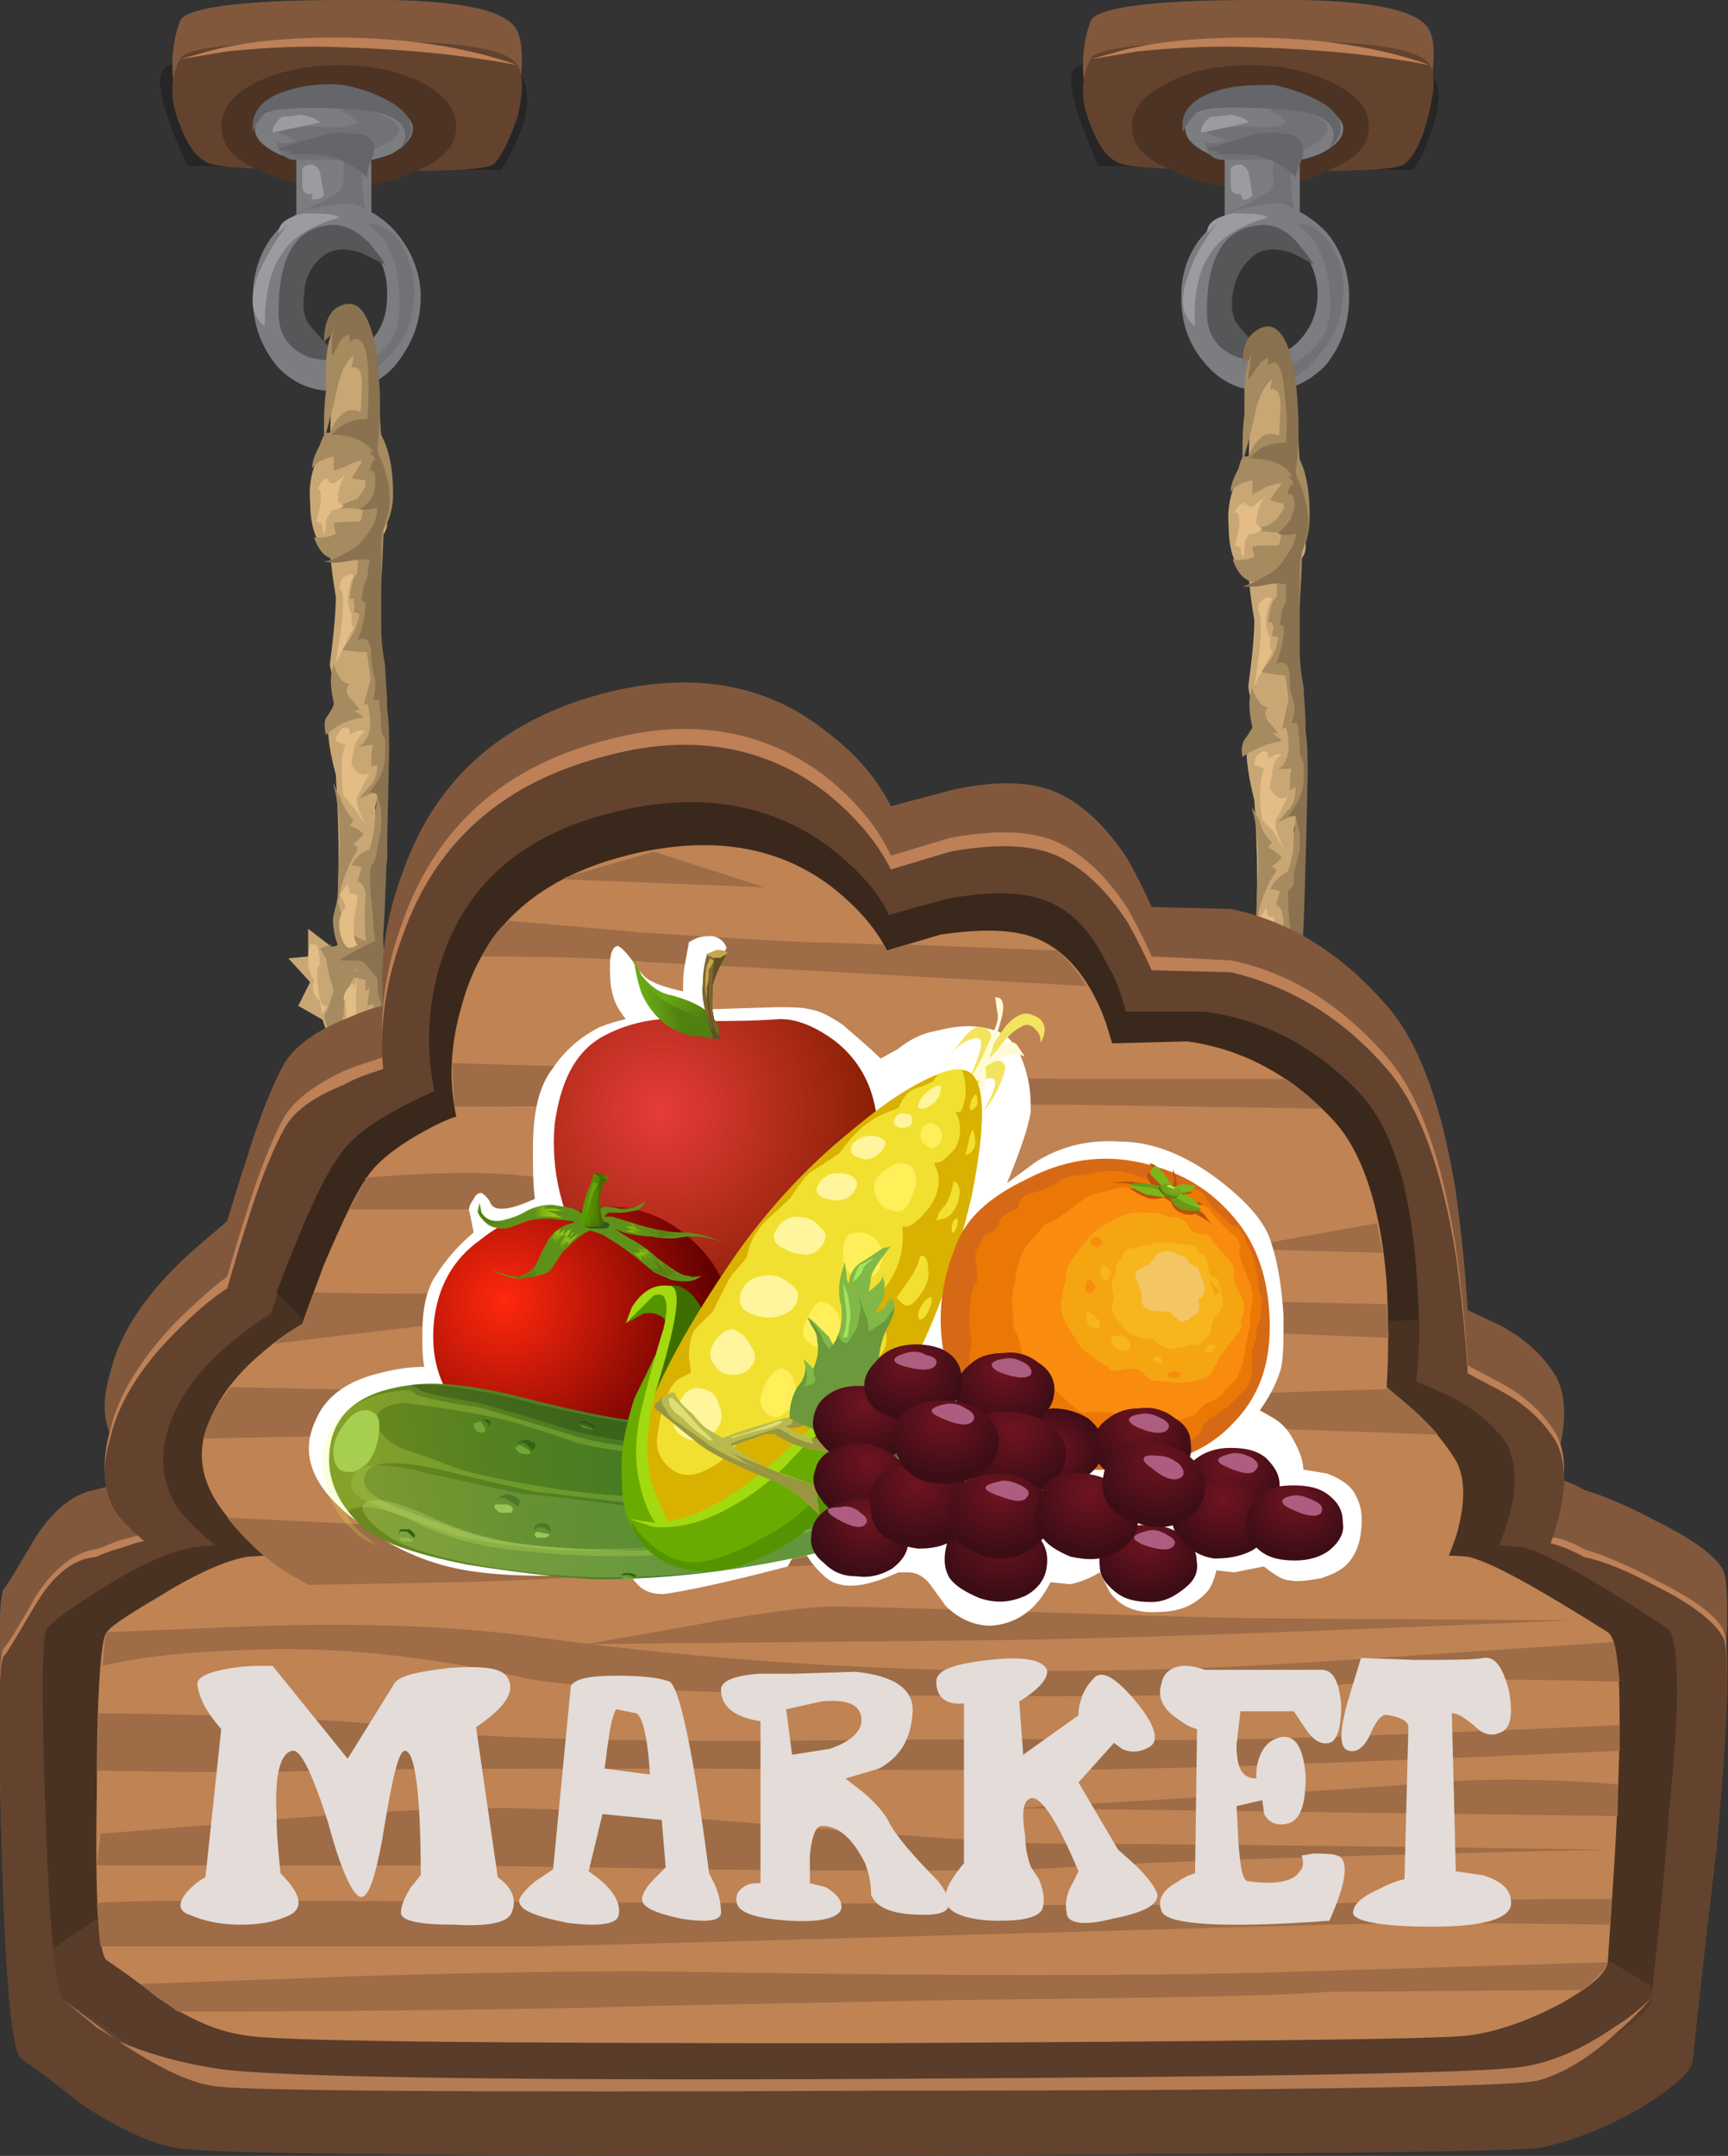 <?xml version="1.0"?>
<svg xmlns="http://www.w3.org/2000/svg" xmlns:xlink="http://www.w3.org/1999/xlink" width="87.48" height="109.1" viewBox="0 0 87.48 109.1">
  <rect x="0" y="0" width="87.48" height="109.1" fill="#333333" stroke="none"/>
  <defs>
    <radialGradient gradientUnits="userSpaceOnUse" gradientTransform="matrix(-.399 .558 -.558 -.399 59.94 160)" r=".968" cy="-4.534" cx="5.696" id="s">
      <stop offset="0" stop-color="#7db51c"/>
      <stop offset="1" stop-color="#6a9918"/>
    </radialGradient>
    <radialGradient xlink:href="#a" id="L" gradientUnits="userSpaceOnUse" gradientTransform="matrix(.545 .46 .46 -.545 288 442.7)" cx="13.02" cy="3.799" r="16.55"/>
    <radialGradient xlink:href="#K" id="av" gradientUnits="userSpaceOnUse" gradientTransform="matrix(-.229 .608 -.663 -.218 325.2 450.1)" cx="22.45" cy="-2.918" r="4.564"/>
    <radialGradient gradientUnits="userSpaceOnUse" gradientTransform="matrix(-.229 .608 -.663 -.218 56.7 162.9)" r="4.564" cy="-7.808" cx="26.07" id="J">
      <stop offset="0" stop-color="#701420"/>
      <stop offset="1" stop-color="#3d0d16"/>
    </radialGradient>
    <radialGradient xlink:href="#J" id="au" gradientUnits="userSpaceOnUse" gradientTransform="matrix(-.229 .608 -.663 -.218 319.4 448.4)" cx="26.07" cy="-7.808" r="4.564"/>
    <radialGradient gradientUnits="userSpaceOnUse" gradientTransform="matrix(-.04 .644 -.7 -.044 37.26 164.5)" r="4.567" cy="-21.27" cx="23.34" id="I">
      <stop offset="0" stop-color="#701420"/>
      <stop offset="1" stop-color="#3d0d16"/>
    </radialGradient>
    <radialGradient xlink:href="#d" id="O" gradientUnits="userSpaceOnUse" gradientTransform="matrix(.357 .203 .203 -.357 281.5 456.5)" cx="15.53" cy="9.396" r="25.95"/>
    <radialGradient gradientUnits="userSpaceOnUse" gradientTransform="matrix(.357 .203 .203 -.357 18.83 171)" r="25.95" cy="9.396" cx="15.53" id="d">
      <stop offset="0" stop-color="#ff280d"/>
      <stop offset="1" stop-color="#630000"/>
    </radialGradient>
    <radialGradient xlink:href="#I" id="at" gradientUnits="userSpaceOnUse" gradientTransform="matrix(-.04 .644 -.7 -.044 300 450)" cx="23.34" cy="-21.27" r="4.567"/>
    <radialGradient gradientUnits="userSpaceOnUse" gradientTransform="matrix(-.04 .644 -.7 -.044 31.24 165)" r="4.567" cy="-25.58" cx="16.47" id="H">
      <stop offset="0" stop-color="#701420"/>
      <stop offset="1" stop-color="#3d0d16"/>
    </radialGradient>
    <radialGradient xlink:href="#H" id="as" gradientUnits="userSpaceOnUse" gradientTransform="matrix(-.04 .644 -.7 -.044 293.9 450.5)" cx="16.47" cy="-25.58" r="4.567"/>
    <radialGradient gradientUnits="userSpaceOnUse" gradientTransform="matrix(-.04 .644 -.7 -.044 29.11 164.8)" r="4.567" cy="-27.1" cx="21.66" id="G">
      <stop offset="0" stop-color="#701420"/>
      <stop offset="1" stop-color="#3d0d16"/>
    </radialGradient>
    <radialGradient xlink:href="#G" id="ar" gradientUnits="userSpaceOnUse" gradientTransform="matrix(-.04 .644 -.7 -.044 291.8 450.3)" cx="21.66" cy="-27.1" r="4.567"/>
    <radialGradient gradientUnits="userSpaceOnUse" gradientTransform="matrix(-.136 .632 -.688 -.133 42.78 161.7)" r="4.556" cy="-17.64" cx="21.02" id="F">
      <stop offset="0" stop-color="#701420"/>
      <stop offset="1" stop-color="#3d0d16"/>
    </radialGradient>
    <radialGradient xlink:href="#F" id="aq" gradientUnits="userSpaceOnUse" gradientTransform="matrix(-.136 .632 -.688 -.133 305.5 447.2)" cx="21.02" cy="-17.64" r="4.556"/>
    <radialGradient gradientUnits="userSpaceOnUse" gradientTransform="matrix(-.229 .608 -.663 -.218 49.46 159.7)" r="4.564" cy="-14.1" cx="32.63" id="E">
      <stop offset="0" stop-color="#701420"/>
      <stop offset="1" stop-color="#3d0d16"/>
    </radialGradient>
    <radialGradient xlink:href="#E" id="ap" gradientUnits="userSpaceOnUse" gradientTransform="matrix(-.229 .608 -.663 -.218 312.2 445.2)" cx="32.63" cy="-14.1" r="4.564"/>
    <radialGradient gradientUnits="userSpaceOnUse" gradientTransform="matrix(-.392 .531 -.581 -.367 51.56 155.9)" r="4.262" cy="-14.27" cx="38.8" id="D">
      <stop offset="0" stop-color="#701420"/>
      <stop offset="1" stop-color="#3d0d16"/>
    </radialGradient>
    <radialGradient xlink:href="#D" id="ao" gradientUnits="userSpaceOnUse" gradientTransform="matrix(-.392 .531 -.581 -.367 314.3 441.4)" cx="38.8" cy="-14.27" r="4.262"/>
    <radialGradient gradientUnits="userSpaceOnUse" gradientTransform="matrix(-.284 .588 -.641 -.268 38.95 154)" r="4.175" cy="-23" cx="31.9" id="C">
      <stop offset="0" stop-color="#701420"/>
      <stop offset="1" stop-color="#3d0d16"/>
    </radialGradient>
    <radialGradient xlink:href="#C" id="an" gradientUnits="userSpaceOnUse" gradientTransform="matrix(-.284 .588 -.641 -.268 301.7 439.5)" cx="31.9" cy="-23" r="4.175"/>
    <radialGradient gradientUnits="userSpaceOnUse" gradientTransform="matrix(.045 .645 -.7 .034 24.54 169.1)" r="4.177" cy="-31.12" cx="8.979" id="B">
      <stop offset="0" stop-color="#701420"/>
      <stop offset="1" stop-color="#3d0d16"/>
    </radialGradient>
    <radialGradient xlink:href="#B" id="am" gradientUnits="userSpaceOnUse" gradientTransform="matrix(.045 .645 -.7 .034 287.2 454.6)" cx="8.979" cy="-31.12" r="4.177"/>
    <radialGradient gradientUnits="userSpaceOnUse" gradientTransform="matrix(-.192 .619 -.674 -.184 30.09 156.1)" r="4.176" cy="-28.07" cx="23.74" id="A">
      <stop offset="0" stop-color="#701420"/>
      <stop offset="1" stop-color="#3d0d16"/>
    </radialGradient>
    <radialGradient xlink:href="#A" id="al" gradientUnits="userSpaceOnUse" gradientTransform="matrix(-.192 .619 -.674 -.184 292.8 441.6)" cx="23.74" cy="-28.07" r="4.176"/>
    <radialGradient gradientUnits="userSpaceOnUse" gradientTransform="matrix(-.082 .64 -.696 -.083 69.27 165.9)" r="4.17" cy="1.592" cx="23.76" id="z">
      <stop offset="0" stop-color="#701420"/>
      <stop offset="1" stop-color="#3d0d16"/>
    </radialGradient>
    <radialGradient xlink:href="#z" id="ak" gradientUnits="userSpaceOnUse" gradientTransform="matrix(-.082 .64 -.696 -.083 332 451.4)" cx="23.76" cy="1.592" r="4.17"/>
    <radialGradient gradientUnits="userSpaceOnUse" gradientTransform="matrix(-.183 .621 -.677 -.176 67.06 165.7)" r="4.181" cy=".007" cx="24.26" id="y">
      <stop offset="0" stop-color="#701420"/>
      <stop offset="1" stop-color="#3d0d16"/>
    </radialGradient>
    <radialGradient xlink:href="#y" id="aj" gradientUnits="userSpaceOnUse" gradientTransform="matrix(-.183 .621 -.677 -.176 329.8 451.2)" cx="24.26" cy=".007" r="4.181"/>
    <radialGradient gradientUnits="userSpaceOnUse" gradientTransform="matrix(-.069 .642 -.698 -.071 61.7 165.8)" r="4.18" cy="-3.831" cx="20.28" id="x">
      <stop offset="0" stop-color="#701420"/>
      <stop offset="1" stop-color="#3d0d16"/>
    </radialGradient>
    <radialGradient xlink:href="#x" id="ai" gradientUnits="userSpaceOnUse" gradientTransform="matrix(-.069 .642 -.698 -.071 324.4 451.3)" cx="20.28" cy="-3.831" r="4.18"/>
    <radialGradient gradientUnits="userSpaceOnUse" gradientTransform="matrix(-.052 .643 -.699 -.056 53.23 165.2)" r="4.174" cy="-9.882" cx="26.73" id="w">
      <stop offset="0" stop-color="#701420"/>
      <stop offset="1" stop-color="#3d0d16"/>
    </radialGradient>
    <radialGradient xlink:href="#w" id="ah" gradientUnits="userSpaceOnUse" gradientTransform="matrix(-.052 .643 -.699 -.056 315.9 450.7)" cx="26.73" cy="-9.882" r="4.174"/>
    <radialGradient gradientUnits="userSpaceOnUse" gradientTransform="matrix(-.052 .643 -.699 -.056 37.41 164)" r="4.174" cy="-21.19" cx="14.18" id="v">
      <stop offset="0" stop-color="#701420"/>
      <stop offset="1" stop-color="#3d0d16"/>
    </radialGradient>
    <radialGradient xlink:href="#r" id="ac" gradientUnits="userSpaceOnUse" gradientTransform="matrix(-.399 .558 -.558 -.399 322.6 445.5)" cx="5.877" cy="-4.528" r=".968"/>
    <radialGradient gradientUnits="userSpaceOnUse" gradientTransform="matrix(-.399 .558 -.558 -.399 59.94 160)" r=".968" cy="-4.528" cx="5.877" id="r">
      <stop offset="0" stop-color="#7db51c"/>
      <stop offset="1" stop-color="#466610"/>
    </radialGradient>
    <radialGradient xlink:href="#s" id="ad" gradientUnits="userSpaceOnUse" gradientTransform="matrix(-.399 .558 -.558 -.399 322.6 445.5)" cx="5.696" cy="-4.534" r=".968"/>
    <radialGradient gradientUnits="userSpaceOnUse" gradientTransform="matrix(.545 .46 .46 -.545 25.26 157.2)" r="16.55" cy="3.799" cx="13.02" id="a">
      <stop offset="0" stop-color="#e63c39"/>
      <stop offset="1" stop-color="#821e00"/>
    </radialGradient>
    <radialGradient xlink:href="#t" id="ae" gradientUnits="userSpaceOnUse" gradientTransform="matrix(-.698 .055 -.068 -.643 332 473.3)" cx="20.2" cy="16.65" r="3.287"/>
    <radialGradient gradientUnits="userSpaceOnUse" gradientTransform="matrix(-.698 .055 -.068 -.643 69.3 187.8)" r="3.287" cy="16.65" cx="20.2" id="t">
      <stop offset="0" stop-color="#701420"/>
      <stop offset="1" stop-color="#3d0d16"/>
    </radialGradient>
    <radialGradient xlink:href="#u" id="af" gradientUnits="userSpaceOnUse" gradientTransform="matrix(-.052 .643 -.699 -.056 314.4 450.6)" cx="17.59" cy="-11.01" r="4.174"/>
    <radialGradient gradientUnits="userSpaceOnUse" gradientTransform="matrix(-.052 .643 -.699 -.056 51.65 165.1)" r="4.174" cy="-11.01" cx="17.59" id="u">
      <stop offset="0" stop-color="#701420"/>
      <stop offset="1" stop-color="#3d0d16"/>
    </radialGradient>
    <radialGradient xlink:href="#v" id="ag" gradientUnits="userSpaceOnUse" gradientTransform="matrix(-.052 .643 -.699 -.056 300.1 449.5)" cx="14.18" cy="-21.19" r="4.174"/>
    <radialGradient gradientUnits="userSpaceOnUse" gradientTransform="matrix(-.229 .608 -.663 -.218 62.53 164.6)" r="4.564" cy="-2.918" cx="22.45" id="K">
      <stop offset="0" stop-color="#701420"/>
      <stop offset="1" stop-color="#3d0d16"/>
    </radialGradient>
    <linearGradient gradientTransform="matrix(-.789 .066 .074 .698 15.65 179.3)" y2="1.543" x2="-3.555" y1="1.543" x1="-49.92" gradientUnits="userSpaceOnUse" id="q">
      <stop offset="0" stop-color="#3a7524"/>
      <stop offset=".372" stop-color="#3d7624"/>
      <stop offset=".604" stop-color="#457a23"/>
      <stop offset=".796" stop-color="#548021"/>
      <stop offset=".969" stop-color="#68881f"/>
      <stop offset="1" stop-color="#6d8a1e"/>
    </linearGradient>
    <linearGradient gradientTransform="matrix(.404 .075 -.075 .404 22.65 164.3)" y2="2.177" x2="26.59" y1="2.177" x1="23.84" gradientUnits="userSpaceOnUse" id="p">
      <stop offset="0" stop-color="#97c41b"/>
      <stop offset="1" stop-color="#cdff00" stop-opacity="0"/>
    </linearGradient>
    <linearGradient xlink:href="#p" id="aa" gradientUnits="userSpaceOnUse" gradientTransform="matrix(.404 .075 -.075 .404 285.4 449.8)" x1="23.84" y1="2.177" x2="26.59" y2="2.177"/>
    <linearGradient gradientTransform="matrix(.31 .27 -.27 .31 22.65 164.3)" y2="-9.407" x2="27.17" y1="-9.407" x1="24.12" gradientUnits="userSpaceOnUse" id="o">
      <stop offset="0" stop-color="#97c41b"/>
      <stop offset="1" stop-color="#cdff00" stop-opacity="0"/>
    </linearGradient>
    <linearGradient xlink:href="#o" id="Z" gradientUnits="userSpaceOnUse" gradientTransform="matrix(.31 .27 -.27 .31 285.4 449.8)" x1="24.12" y1="-9.407" x2="27.17" y2="-9.407"/>
    <linearGradient gradientTransform="matrix(.369 .18 -.18 .369 22.65 164.3)" y2="-6.497" x2="24.1" y1="-6.497" x1="22.84" gradientUnits="userSpaceOnUse" id="n">
      <stop offset="0" stop-color="#58730f"/>
      <stop offset="1" stop-color="#576b00" stop-opacity="0"/>
    </linearGradient>
    <linearGradient xlink:href="#n" id="Y" gradientUnits="userSpaceOnUse" gradientTransform="matrix(.369 .18 -.18 .369 285.4 449.8)" x1="22.84" y1="-6.497" x2="24.1" y2="-6.497"/>
    <linearGradient gradientTransform="matrix(.367 .184 -.184 .367 22.65 164.3)" y2="-6.16" x2="30.86" y1="-6.16" x1="27.06" gradientUnits="userSpaceOnUse" id="m">
      <stop offset="0" stop-color="#58730f"/>
      <stop offset="1" stop-color="#576b00" stop-opacity="0"/>
    </linearGradient>
    <linearGradient xlink:href="#m" id="X" gradientUnits="userSpaceOnUse" gradientTransform="matrix(.367 .184 -.184 .367 285.4 449.8)" x1="27.06" y1="-6.16" x2="30.86" y2="-6.16"/>
    <linearGradient gradientTransform="matrix(.367 .184 -.184 .367 22.65 164.3)" y2="-2.08" x2="33.12" y1="-2.08" x1="29.09" gradientUnits="userSpaceOnUse" id="l">
      <stop offset="0" stop-color="#58730f"/>
      <stop offset="1" stop-color="#576b00" stop-opacity="0"/>
    </linearGradient>
    <linearGradient xlink:href="#l" id="W" gradientUnits="userSpaceOnUse" gradientTransform="matrix(.367 .184 -.184 .367 285.4 449.8)" x1="29.09" y1="-2.08" x2="33.12" y2="-2.08"/>
    <linearGradient gradientTransform="matrix(.367 .184 -.184 .367 22.65 164.3)" y2="5.211" x2="17.49" y1="5.211" x1="15.03" gradientUnits="userSpaceOnUse" id="k">
      <stop offset="0" stop-color="#58730f"/>
      <stop offset="1" stop-color="#576b00" stop-opacity="0"/>
    </linearGradient>
    <linearGradient xlink:href="#k" id="V" gradientUnits="userSpaceOnUse" gradientTransform="matrix(.367 .184 -.184 .367 285.4 449.8)" x1="15.03" y1="5.211" x2="17.49" y2="5.211"/>
    <linearGradient gradientTransform="matrix(.367 .184 -.184 .367 22.65 164.3)" y2="1.812" x2="10.79" y1="1.812" x1="7.323" gradientUnits="userSpaceOnUse" id="j">
      <stop offset="0" stop-color="#58730f"/>
      <stop offset="1" stop-color="#576b00" stop-opacity="0"/>
    </linearGradient>
    <linearGradient xlink:href="#q" id="ab" gradientUnits="userSpaceOnUse" gradientTransform="matrix(-9.041 .756 .854 7.997 60.46 348.9)" x1="-49.92" y1="1.543" x2="-3.555" y2="1.543"/>
    <linearGradient gradientTransform="matrix(-.219 .347 -.347 -.219 22.65 164.3)" y2="-17.95" x2="-.514" y1="-17.95" x1="-2.761" gradientUnits="userSpaceOnUse" id="i">
      <stop offset="0" stop-color="#97c41b"/>
      <stop offset="1" stop-color="#cdff00" stop-opacity="0"/>
    </linearGradient>
    <linearGradient xlink:href="#i" id="T" gradientUnits="userSpaceOnUse" gradientTransform="matrix(-.219 .347 -.347 -.219 285.4 449.8)" x1="-2.761" y1="-17.95" x2="-.514" y2="-17.95"/>
    <linearGradient gradientTransform="rotate(170.361 4.407 83.105) scale(.411)" y2="-7.196" x2="-11.21" y1="-7.196" x1="-14.05" gradientUnits="userSpaceOnUse" id="h">
      <stop offset="0" stop-color="#97c41b"/>
      <stop offset="1" stop-color="#cdff00" stop-opacity="0"/>
    </linearGradient>
    <linearGradient xlink:href="#h" id="S" gradientUnits="userSpaceOnUse" gradientTransform="rotate(170.361 123.763 236.921) scale(.411)" x1="-14.05" y1="-7.196" x2="-11.21" y2="-7.196"/>
    <linearGradient gradientTransform="translate(22.65 164.3) scale(.411)" y2="3.476" x2="21.6" y1="3.476" x1="18.1" gradientUnits="userSpaceOnUse" id="g">
      <stop offset="0" stop-color="#599c00"/>
      <stop offset="1" stop-color="#425200"/>
    </linearGradient>
    <linearGradient xlink:href="#g" id="R" gradientUnits="userSpaceOnUse" gradientTransform="translate(285.4 449.8) scale(.411)" x1="18.1" y1="3.476" x2="21.6" y2="3.476"/>
    <linearGradient gradientTransform="matrix(.409 .041 -.041 .409 22.65 164.3)" y2="1.348" x2="23.51" y1="1.348" x1="18.77" gradientUnits="userSpaceOnUse" id="f">
      <stop offset="0" stop-color="#599c00"/>
      <stop offset="1" stop-color="#425200"/>
    </linearGradient>
    <linearGradient xlink:href="#f" id="Q" gradientUnits="userSpaceOnUse" gradientTransform="matrix(.409 .041 -.041 .409 285.4 449.8)" x1="18.77" y1="1.348" x2="23.51" y2="1.348"/>
    <linearGradient gradientTransform="matrix(-.41 -.015 .015 -.41 22.65 164.3)" y2=".382" x2="-19.86" y1=".382" x1="-21.94" gradientUnits="userSpaceOnUse" id="e">
      <stop offset="0" stop-color="#599c00"/>
      <stop offset="1" stop-color="#425200"/>
    </linearGradient>
    <linearGradient xlink:href="#e" id="P" gradientUnits="userSpaceOnUse" gradientTransform="matrix(-.41 -.015 .015 -.41 285.4 449.8)" x1="-21.94" y1=".382" x2="-19.86" y2=".382"/>
    <linearGradient gradientTransform="matrix(.45 .552 -.552 .45 28.75 153.1)" y2="-4.686" x2="10.31" y1="-4.686" x1="7.345" gradientUnits="userSpaceOnUse" id="c">
      <stop offset="0" stop-color="#69a815"/>
      <stop offset="1" stop-color="#508010"/>
    </linearGradient>
    <linearGradient xlink:href="#c" id="N" gradientUnits="userSpaceOnUse" gradientTransform="matrix(.45 .552 -.552 .45 291.5 438.6)" x1="7.345" y1="-4.686" x2="10.31" y2="-4.686"/>
    <linearGradient gradientTransform="matrix(.692 -.169 .169 .692 28.75 153.1)" y2="5.438" x2="7.561" y1="5.438" x1="5.554" gradientUnits="userSpaceOnUse" id="b">
      <stop offset="0" stop-color="#69a815"/>
      <stop offset="1" stop-color="#508010"/>
    </linearGradient>
    <linearGradient xlink:href="#b" id="M" gradientUnits="userSpaceOnUse" gradientTransform="matrix(.692 -.169 .169 .692 291.5 438.6)" x1="5.554" y1="5.438" x2="7.561" y2="5.438"/>
    <linearGradient xlink:href="#j" id="U" gradientUnits="userSpaceOnUse" gradientTransform="matrix(.367 .184 -.184 .367 285.4 449.8)" x1="7.323" y1="1.812" x2="10.79" y2="1.812"/>
  </defs>
  <g fill-rule="evenodd">
    <path d="M55.6 8.4c-1.3-3-1.7-4.6-1.1-5 .6-.4 3.6-.6 9-.7 5.6 0 8.6.3 9 1.1.5.7.4 1.7-.1 3-.2.7-.5 1.3-.9 1.8l-15.9-.2z" opacity=".301" fill="#070707"/>
    <path d="M55.2 1.1c.2-.7 3-1.1 8.3-1.1 5.4-.1 8.4.4 8.9 1.6.3.7.2 1.9-.1 3.4-.3 1.6-.7 2.6-1.2 3.2-.3.4-2.7.5-7 .4-4.3 0-6.7-.1-7.3-.4-.6-.3-1.2-1.2-1.6-2.6-.5-1.6-.5-3.1 0-4.5z" fill="#82583c"/>
    <path d="M55.2 3c.2-.6 3-.9 8.3-.9 5.4-.1 8.4.3 8.9 1.2.3.5.2 1.4-.1 2.6-.3 1.2-.7 2-1.2 2.4-.3.3-2.7.4-7 .3-4.3 0-6.7-.1-7.3-.3-.7-.2-1.2-.9-1.6-2-.5-1.2-.5-2.3 0-3.3z" fill="#63432e"/>
    <path d="M55.2 3l1.8-.5c1.7-.4 3.7-.6 6.1-.6 3.7 0 6.8.5 9.3 1.4-2.6-.5-5.5-.8-8.7-.9-2.1-.1-4.1 0-6.1.2l-2.4.4z" fill="#bd8057"/>
    <path d="M9.5 8.4c-1.4-3-1.7-4.6-1.1-5 .6-.4 3.6-.6 9-.7 5.5 0 8.5.3 9 1.1.4.7.4 1.7-.1 3-.3.7-.6 1.3-.9 1.8L9.5 8.4z" opacity=".301" fill="#070707"/>
    <path d="M9.1 1.1c.2-.7 3-1.1 8.3-1.1 5.4-.1 8.3.4 8.8 1.6.3.7.3 1.9 0 3.4-.4 1.6-.8 2.6-1.2 3.2-.3.4-2.7.5-7 .4-4.3 0-6.7-.1-7.3-.4C10 7.9 9.5 7 9.1 5.6c-.5-1.6-.5-3.1 0-4.5z" fill="#82583c"/>
    <path d="M9.1 3c.2-.6 3-.9 8.3-.9 5.4-.1 8.3.3 8.8 1.2.3.5.3 1.4 0 2.6-.4 1.2-.8 2-1.2 2.4-.3.3-2.7.4-7 .3-4.3 0-6.7-.1-7.3-.3-.7-.2-1.2-.9-1.6-2-.5-1.2-.5-2.3 0-3.3z" fill="#63432e"/>
    <path d="M23.1 6.4c0 .9-.6 1.6-1.7 2.1-1.2.6-2.6 1-4.2 1-1.7 0-3.1-.4-4.3-1-1.2-.5-1.7-1.3-1.7-2.1s.5-1.6 1.7-2.2c1.2-.6 2.6-.9 4.3-.9 1.6 0 3 .3 4.2.9 1.1.6 1.7 1.3 1.7 2.2zM69.3 6.4c0 .9-.6 1.6-1.8 2.1-1.1.6-2.5 1-4.2 1-1.7 0-3.1-.4-4.2-1-1.2-.5-1.8-1.2-1.8-2.1 0-.9.6-1.6 1.8-2.2 1.1-.6 2.5-.9 4.2-.9 1.6 0 3 .3 4.2.9 1.2.6 1.8 1.3 1.8 2.2z" fill="#4d3324"/>
    <path d="M20 11.7c.8.9 1.3 2.1 1.3 3.3 0 1.4-.5 2.5-1.3 3.5-.8.9-1.8 1.3-3 1.3s-2.2-.4-3-1.3c-.8-1-1.2-2.1-1.2-3.5 0-1.2.4-2.4 1.2-3.3.8-.9 1.8-1.4 3-1.4s2.2.5 3 1.4zm-1.1 5.4c.5-.6.7-1.3.7-2.2 0-.9-.2-1.6-.7-2.3-.5-.6-1.2-.9-1.9-.9s-1.3.3-1.8.9c-.5.7-.8 1.4-.8 2.3 0 .9.3 1.6.8 2.2.5.7 1.1.9 1.8.9s1.4-.2 1.9-.9z" fill="#7c7d80"/>
    <path d="M18.8 11.6l-3.8-.5V6.8h3.8z" fill="#7c7d80"/>
    <path d="M20.9 6.5c0 .5-.4.9-1.1 1.3-.8.3-1.8.5-2.9.5-1.1 0-2-.2-2.8-.5-.8-.4-1.2-.8-1.2-1.3 0-.4.4-.8 1.2-1.2.8-.3 1.7-.5 2.8-.5 1.1 0 2.1.2 2.9.5.7.4 1.1.8 1.1 1.2z" fill="#7c7d80"/>
    <path d="M18.7 12.3c.3.4.6.7.8 1.1l-1.2-.6c-.9-.3-1.5-.2-2 .2-.6.5-.9 1.2-.9 1.9-.1.7 0 1.3.4 1.7.5.6 1 1.1 1.5 1.6-.5.1-1.1 0-1.6-.1-1.1-.4-1.6-1.2-1.6-2.3 0-2.7.8-4.2 2.5-4.4.7-.1 1.4.2 2.1.9z" fill="#565759"/>
    <path d="M15 8.1c-.5 0-.9-.3-1-.9.4.1.8 0 1-.1-.5-.2-.8-.3-.9-.4.3-.2 1-.3 2.1-.3 1 .1 1.6 0 1.9-.2-.2-.2-.4-.4-.7-.5-.3-.3-.5-.4-.6-.5 3.1.5 4.1 1.2 2.9 2-.1 0-.4.2-.8.4-.3.1-.5.3-.5.7-.1.3-.1 1.1.1 2.3-.4-.3-1-.4-1.8-.2-.7.1-1.3.2-1.8.5.2-.2.6-.3 1-.5.5-.2.8-.4 1-.5.3-.2.5-.5.5-.7V8.1h-2.6.2zM18.8 11.5c-.1 0-.1-.1-.1-.1l-.1-.1c.9 0 1.6.6 2 1.7.4.9.5 2 .2 3.1-.2.9-.8 1.7-1.7 2.5-1 .9-1.8 1.1-2.6.8.4-.2 1.1-.6 2-1 .8-.5 1.3-1 1.5-1.6.3-.8.3-1.8.1-2.9-.2-1.2-.7-2-1.3-2.4z" fill="#717275"/>
    <path d="M14.6 11.3l-.5.5c0-.5.4-.8 1.3-1 .8 0 1.4 0 1.8.2-1.4.4-2.4 1-2.9 1.8-.6.8-.9 2.1-.9 3.7-.7-.5-.8-1.4-.3-2.7.4-.9.9-1.7 1.5-2.5zM16.2 8.7c0 .1.1.5.2 1.2-.2.2-.4.2-.6.2v-.3c-.3.1-.5-.1-.5-.4v-.9c.4-.3.7-.2.9.2zM14.3 5.9c.1 0 .4 0 .9-.1.5.1.8.2 1 .4l-2.4.5c0-.3.2-.6.5-.8z" fill="#9b9ca1"/>
    <path d="M13.5 5.6c-.3.4-.6.7-.7 1.1-.1-1 .4-1.7 1.7-2.1.9-.3 1.9-.4 2.9-.3 1 .2 1.8.5 2.6 1 1 .7 1.1 1.5.3 2.2.7-1.2-.3-1.9-2.9-2-2.2-.1-3.5 0-3.9.2v-.1z" fill="#656669"/>
    <path d="M14.7 7.7c-.4-.1-.6-.1-.6-.2.4-.1.9-.3 1.7-.5.6-.2 1.2-.3 1.7-.3.5.1.8.1.8.1.3.1.5.2.6.5.1.2 0 .5-.1.8-.2.4-.2.7-.2.9-.5-.5-1.1-.9-2-1.1-.4-.1-1.1-.1-2.2-.1.1 0 .2 0 .4-.1h-.1z" fill="#656669"/>
    <path d="M64.1 11.7c-.8 0-1.4.3-1.9.9-.5.7-.7 1.4-.7 2.3 0 .9.2 1.6.7 2.2.5.7 1.1.9 1.9.9.7 0 1.3-.3 1.8-.9.5-.6.8-1.3.8-2.2 0-.9-.3-1.6-.8-2.3-.5-.6-1.1-.9-1.8-.9zm-3 0c.8-.9 1.8-1.4 3-1.4 1.1 0 2.1.5 3 1.4.8.9 1.2 2.1 1.2 3.3 0 1.4-.4 2.5-1.2 3.5-.9.9-1.9 1.3-3 1.3-1.2 0-2.2-.4-3-1.3-.9-1-1.3-2.1-1.3-3.5 0-1.2.4-2.4 1.3-3.3z" fill="#7c7d80"/>
    <path d="M65.8 11.6l-3.8-.5V6.8h3.8z" fill="#7c7d80"/>
    <path d="M68 6.5c0 .5-.4.9-1.2 1.3-.8.3-1.7.5-2.8.5-1.1 0-2.1-.2-2.8-.5-.8-.4-1.2-.8-1.2-1.3 0-.4.4-.8 1.2-1.2.7-.3 1.7-.5 2.8-.5 1.1 0 2 .2 2.8.5.8.4 1.2.8 1.2 1.2z" fill="#7c7d80"/>
    <path d="M66.5 13.4c-.3-.2-.7-.4-1.1-.6-.9-.3-1.6-.2-2 .2-.6.5-.9 1.2-1 1.9-.1.7 0 1.3.4 1.7.5.6 1 1.1 1.6 1.6-.6.1-1.1 0-1.7-.1-1.1-.4-1.6-1.2-1.6-2.3 0-2.7.8-4.2 2.6-4.4.7-.1 1.4.2 2 .9.3.4.6.7.8 1.1z" fill="#565759"/>
    <path d="M62 8.1c-.6 0-.9-.3-1-.9.5.1.8 0 1.1-.1-.6-.2-.9-.3-1-.4.3-.2 1.1-.3 2.2-.3 1 .1 1.6 0 1.8-.2-.1-.2-.3-.4-.6-.5-.4-.3-.6-.4-.7-.5 3.2.5 4.1 1.1 2.9 2-.1 0-.3.2-.8.4-.3.1-.4.3-.5.7-.1.3-.1 1.1.1 2.3-.3-.3-.9-.4-1.8-.2-.7.1-1.2.2-1.7.5.2-.2.5-.3 1-.5.4-.2.7-.4.9-.5.4-.2.6-.5.6-.7-.1-.4-.1-.8 0-1.1h-2.7.2zM65.8 11.4l.1.1-.1-.1zm0 0l-.2-.1c.9 0 1.6.6 2.1 1.7.4.9.4 2 .1 3.1-.2.9-.8 1.7-1.6 2.5-1 .9-1.9 1.1-2.6.8.4-.2 1-.6 1.9-1 .8-.5 1.3-1 1.6-1.6.3-.8.3-1.8.1-2.9-.3-1.2-.7-2-1.4-2.4v-.1z" fill="#717275"/>
    <path d="M61.6 11.3l-.5.5c0-.5.4-.8 1.3-1 .8 0 1.4 0 1.8.2-1.4.4-2.4 1-2.9 1.8-.6.8-.9 2.1-.8 3.7-.7-.5-.8-1.4-.3-2.7.3-.9.8-1.7 1.4-2.5zM62.3 9.4v-.9c.4-.3.7-.2.9.2 0 0 .1.4.2 1.2-.2.2-.3.2-.5.2 0-.1-.1-.2-.1-.3-.3.1-.5-.1-.5-.4zM61.3 5.9c.1 0 .5 0 1-.1.5.1.8.2.9.4-.9.2-1.7.4-2.4.5 0-.3.2-.6.5-.8z" fill="#9b9ca1"/>
    <path d="M61.6 4.6c.9-.3 1.9-.3 2.9-.3.9.2 1.8.5 2.6 1 1 .7 1 1.5.2 2.2.7-1.2-.3-1.9-2.9-2-2.2-.1-3.4-.1-3.8.2h-.1v.1c-.3.3-.5.6-.6.9-.2-1 .4-1.7 1.7-2.1z" fill="#656669"/>
    <path d="M61.7 7.7c-.3-.1-.5-.1-.6-.2.4-.1 1-.3 1.7-.5.6-.2 1.2-.3 1.8-.3.4.1.7.1.7.1.3.1.5.2.6.5.1.2.1.5 0 .8-.2.4-.3.7-.3.9-.4-.5-1.1-.9-1.9-1.1-.4-.1-1.2-.1-2.3-.1l.4-.1h-.1z" fill="#656669"/>
    <path d="M63.9 52.1l1.8-1.9-.1 11.3c-.1.7-.5.9-1.2.6-.3-.1-.5-.5-.5-1.1v-8.9z" fill="#c9a775"/>
    <path d="M62.6 50.8c.2-.6.6-1.2 1.2-1.9.5-.6.9-1 1.2-1.1.3-.2.7 1 1.3 3.6.1.5-.1 1.2-.6 2.1-.5.8-1 1.2-1.4 1.3-.4 0-.8-.5-1.3-1.6-.4-1.1-.6-1.9-.4-2.4z" fill="#c9a775"/>
    <path d="M62.1 49.5v-1.4l2.2 1.8.1 3.7-2.8-1.6.6-1.1-1.1-1.2z" fill="#c9a775"/>
    <path d="M65.3 31.7c.3.4.4 1.1.3 2.3-.1 1.8-.1 2.7-.1 2.9 0 .3.1.7.2 1.2s.2 1 .2 1.4c0 .6-.1 1.4-.4 2.5 0 .5.1 1.2.3 2.3l-.1 3.4c-.1 1.2-.3 2.1-.6 2.6-.3.4-.6.4-1-.2.1.1.3.1.4.1l-.5-.4c0 .1.1.2.1.3-.2-.2-.4-.5-.6-1.1-.2-.7-.2-1.1-.1-1.4.1-.5.2-.9.2-1.1.1-2.4 0-4.4-.1-6-.3-1.2-.4-2-.4-2.6 0-.3 0-.6.2-.9.2-.3.3-.5.3-.8 0-.1-.1-.4-.2-.7-.1-.2-.2-.5-.2-.8.2-1.5.3-2.6.3-3.3-.2-1.2-.3-2.1-.3-2.8.1 0 .3-.2.6-.4l-.1-1c.8-.1 1.4.2 1.7.9.4.8.4 2-.1 3.6z" fill="#c9a775"/>
    <path d="M64.4 22.5c1.1-.1 1.7 1.6 1.7 5.2 0 .4-.3.8-.8 1.1-.5.3-1 .5-1.5.4-.5 0-.9-.2-1.1-.5-.3-.4-.5-1.1-.5-2.1-.1-1.1.2-2 .7-2.9.4-.7.9-1.1 1.5-1.2z" fill="#c9a775"/>
    <path d="M63.2 24.1l.1-4.8c0-.3.1-.5.3-.8.3-.7.6-1 .9-1.1.4-.2.8.6 1.1 2.4l-.1 5.1-2.3-.8z" fill="#c9a775"/>
    <path d="M65.6 53.8h.1c0-.2 0-.4.1-.5.2 2.3.3 4.3.2 5.9-.2 2.5-.8 3.5-1.7 2.8.1-.4.4-1 .9-1.6 0-1-.1-2.3-.3-3.9l-.2-.1.2-.7c-.2-.3-.3-.5-.4-.5.6-.8 1-1.3 1.1-1.4z" fill="#a68a60"/>
    <path d="M64 54.5c0 .1.2.6.5 1.3-.2.3-.4.5-.4.6.2.8.1 1.9-.4 3.3v-2.9c0-1.2.1-2.1.3-2.7v.4zM65.2 49.5c.2-.7.2-1.2.2-1.5.6 1.3.9 2.6.8 3.6-.1 1-.6 2.1-1.4 3.2l.5-1.4c.1-.5.2-1 .1-1.4l-.3.1.1-.9c-.1.1-.2.2-.2.1v-.5c-.4-.2-.6-.2-.7-.2.1-.1.3-.4.5-.8.2-.2.3-.3.4-.3z" fill="#a68a60"/>
    <path d="M64.4 48.5c.2.1.6.3 1.2.5-.3.3-.6.4-.9.5l.3.3c-.3.3-.5.4-.6.5l.2.1c-.5.7-.7 1.4-.8 2.1 0 .4 0 1.3.1 2.5-.2-.2-.4-.6-.6-1.1-.3-.9-.4-1.3-.4-1.3.2-.2.3-.7.5-1.4-.2-.5-.4-1-.4-1.5-.2-.3-.3-.5-.3-.6.1 0 .3 0 .6-.1l-.1.1c.2 0 .3-.1.4-.2-.3-.7-.3-1.4 0-2.2.2.9.5 1.5.8 1.8z" fill="#a68a60"/>
    <path d="M63 20c0-1.7.4-2.7 1.2-2.9.7-.2 1.1.5 1.3 2.2.1.9.2 2.3.3 4.1.2 2 .2 4.9-.1 8.5-.1 1.6-.1 2.9.1 4 .2 1.4.3 2.8.3 4.2 0 1-.1 2.5-.1 4.5 0 .4-.1 1.2-.2 2.2-.1.8-.1 1.5-.1 2.1-.2.2-.4.3-.7.3-.1-1.1-.1-2.4.2-4.1.3-2.1.4-3.6.4-4.3 0-1.2-.1-2.8-.3-4.9-.3-2.5-.6-4-.9-4.3.3-1 .3-2.1.1-3.3.3-.7.5-1.6.5-2.7 0-1-.2-1.8-.5-2.5.2-.5.3-1.2.3-2.1.1-1-.1-1.4-.5-1.3l.1-.5c-.4.3-.7.9-.9 1.9-.3 1.3-.5 2-.6 2.3 0-1 0-1.8.1-2.4v-1z" fill="#a68a60"/>
    <path d="M65.2 22.4c.8.8 1.1 2 1.1 3.7 0 1.4-.5 2.4-1.6 3-1.1.7-1.9.4-2.3-.8.4.1.8 0 1.1-.1l-.1-.5c.1-.1.5-.1 1.3-.1.5-.2.6-.7.2-1.6.1-.2.2-.4.2-.7v-.8c-.2-.1-.5 0-.9.1-.4.2-.7.4-.8.4v-.7c-.5.1-.9.3-1.1.6 0-.4.2-.8.4-1.2.1-.4.2-.6.3-.6h.2c.5-1.2 1.2-1.5 2-.7zM64.4 37.1s.2.1.5.4c-.7.1-1.4.4-2 .8-.1-.4 0-.8.2-1 .2-.3.3-.4.3-.5-.2-.9-.2-1.5 0-2l-.1-.3c.1.2.1.4.2.6.2.4.4.7.7.7-.2.2-.2.4 0 .7 0 0 .2.2.5.6h-.3zM63.4 40.8c0 .1.1.3.3.6.2.7.5 1.1.7 1.2l-.2.3c.1 0 .4.2.7.5-.2.2-.4.4-.5.4 0 .1 0 .1.1.1 0 0 .1.1.1.2-.6.9-.9 1.8-1 2.8 0-.4 0-1.4.1-2.9 0-1.4-.1-2.4-.3-3v-.2z" fill="#a68a60"/>
    <path d="M65.3 35.1l.2.4c0 .1.1 1 .4 2.9.1 1.2.1 2.2.1 2.9-.1.8-.2 1.8-.5 3-.3 1.3-.4 2.2-.5 2.8 0-.8-.1-1.2-.4-1.3l.2-.7c-.2-.1-.4-.1-.5-.1.2-.4.5-.7.9-.9.3-.9.4-1.6.3-1.9l.2-1-1 .4c.1-.1.3-.4.6-.7.2-.3.3-.6.3-1.1l-.3.2c0-.5 0-.9.1-1.1-.4 0-.6 0-.8.1.6-.3.8-1.1.5-2.2l-.2.1.4-1.8zM65 24.3l-.1-.3c.1 0 .2 0 .2.1.2.3.4.9.4 1.8.1 1.2-.1 1.7-.5 1.6V27c-.7-.1-1.3-.1-1.6-.2.6-.1 1-.3 1.2-.5l.6-.8c-.1 0-.4 0-.9-.2.3-.5.6-.8.7-1zM64.8 30.2l.1-.2c.1 2.6.3 4.3.5 5.1-.2-.5-.3-.8-.3-.9-.9-.1-1.3-.2-1.3-.2.5-.5.8-1 .9-1.7 0-.1-.1-.1-.3-.1l.1-.7h-.3c.1-.9.3-1.4.6-1.3z" fill="#a68a60"/>
    <path d="M62.5 25.9c.1-.2.3-.4.5-.5v.3c0-.1 0-.1.1-.2.1.1.2.2.4.1.1-.1.2-.2.5-.4-.3.4-.4.9-.4 1.3l.3.3c-.1.1-.2.1-.4.2-.2 0-.3 0-.3.1-.1.1-.2.3-.2.6 0 .2 0 .4-.1.5-.1-.3-.1-.4-.1-.5-.1 0-.2-.1-.3-.1.2-.6.3-1.1.2-1.6l-.2-.1zM63.9 30.4c.1-.2.3-.2.5-.1-.4.7-.4 1.4-.1 2v.3c0 .1 0 .2.1.4-.4.8-.7 1.3-.9 1.7.4-2.3.4-3.5.2-3.8 0-.2 0-.4.2-.5zM64.2 38.1v.3c.3-.2.5-.3.7-.2-.4.2-.5.6-.5 1.1-.1.2-.1.4-.1.6.3.5.6.6.9.4l-.6 1.2c-.1.2 0 .7.4 1.4-.1-.1-.3-.4-.5-.8l-.6-.6c-.2-1.3-.1-2.1.1-2.6l-.5-.2c0-.3.1-.5.3-.6.1-.1.3-.1.4 0zM64.4 47.8c0 .6 0 1 .2 1.2-.4.3-.6.1-.8-.4-.2-.5-.2-1 .2-1.5l-.3-.6c.3-.3.4-.6.4-.6l.1.5h.3c0 .1 0 .5-.1 1.4zM64.4 51.3l.2-.7c-.1.4-.1 1.5 0 3.5-.3.3-.5 0-.5-.8-.1-1-.1-1.5-.2-1.5 0-.4.2-.7.4-.9.1 0 .1.1.1.1v.3zM64.2 56.9l-.2-.4c.1-.1.3-.1.6 0 0 .7-.1 1.7-.2 3 0 .1.1.2.2.3.1.1.1.3.1.6-.1.4-.3.6-.6.6-.2-1.9-.2-3.2.1-4.1zM62.2 49c.1 0 .2-.1.3-.1.1.2.2.5.2 1-.2.2-.2.8 0 1.9-.1 0-.1 0-.1-.1-.3-.4-.4-.7-.3-1-.2-.4-.3-.9-.1-1.7zm.9 3.2l-.3.4c0-.3-.1-.5-.1-.7.2.2.3.3.4.3z" fill="#e3bd85"/>
    <path d="M63.7 18.5c-.2.3-.4.6-.5.7 0-.4.1-.6.1-.8 0-.2 0-.4.1-.5l-.5.6c0-.9.2-1.4.6-1.7.9-.7 1.6-.1 2 1.8.2 1.4.3 2.8.2 4.3 0 .3-.1.7-.1 1 0 .1.1.4.3.8.3.9.4 1.6.3 2.2 0 .1-.1.4-.2.8-.1.3-.2.6-.2.9V33c0 .1 0 .8.2 1.8 0 .5.1 1.2.1 2.2.1.7.1 1.4.1 2.2-.1 5-.2 8.1-.3 9.2 0 .4 0 .8.1 1.1.2 1 .3 1.9.3 2.7-.1.5-.1 1.2-.2 2.1-.1.8-.2 1.6-.1 2.2.5 4.4 0 6.6-1.6 6.4l.8-1.1c.2-.4.3-1.1.4-2.2-.1-.5-.1-.9-.1-1.2l.2-1c0-.2-.1-.5-.2-1-.1-.3-.1-.6.1-.9-.2-.2-.5-.3-1-.3s-.8 0-1-.1c.4-.1.8-.5 1.4-1l.8-.5c.1-.3.1-.8 0-1.6-.2-.6-.2-1-.2-1.3l-.4-.4c-.2-.3-.3-.4-.3-.5h-1.2c.3-.3.9-.6 1.8-1-.1-.4-.1-.8-.1-1l-.1-1c-.1-.9-.1-1.5-.1-1.7l.3-.3v-.6l.3-1.2v-.8c-.1-.5-.2-.8-.2-.9h-.4c.5-.6.8-1.2.8-1.9v-.8c-.1-.2-.2-.4-.2-.6 0-.6-.1-1.1-.1-1.4h-.3c.1-.4.2-.7.1-1-.1-.4-.2-.7-.2-1 0-.4 0-.8-.2-1-.1-.1-.3-.1-.5 0 .2-.5.4-1.2.4-1.9l-.2-.1.1-.7.2-.5v.1-.9c-.2-.1-.6-.1-1 0-.5.1-.9.1-1.2.1.2-.1.5-.2.9-.4.3-.2.6-.3.8-.5.2-.2.4-.4.6-.8.3-.4.4-.7.4-1-.4.1-.7.1-.9 0 .4-.4.7-.7.7-.9.1-.3.2-.5.1-.8 0-.2-.1-.3-.3-.3 0-.3.2-.5.3-.6l-.3-.3h.2c-.3-.6-1.1-.9-2.1-.9.3-.5.9-.8 1.8-.8.1-1 0-1.9-.1-2.8-.1-1.1-.4-1.5-.8-1.1v-.4c-.2.1-.4.2-.5.4z" fill="#8a7250"/>
    <path d="M66 53.8c.3 5.1.3 7.9.1 8.5-.3.5-.7.9-1.3 1-.7.1-1-.3-1.1-1.3-.1-1.2-.2-3.1-.1-5.6l.1-3.4.3 2.2v3.5c0 2.3.3 3.4.8 3.3.8-.1 1.1-2.8.9-8.2h.3z" fill="#8a7250"/>
    <path d="M17.4 50.9l1.8-1.9-.1 11.3c-.1.7-.5.9-1.2.6-.3-.1-.5-.5-.5-1.1v-8.9z" fill="#c9a775"/>
    <path d="M16.1 49.7c.2-.6.7-1.3 1.3-2 .5-.6.8-1 1.1-1.1.3-.2.7 1 1.3 3.6.1.6 0 1.3-.5 2.1s-1 1.2-1.5 1.3c-.4.1-.8-.4-1.3-1.5-.4-1.1-.6-1.9-.4-2.4z" fill="#c9a775"/>
    <path d="M15.6 48.4V47l2.2 1.7.1 3.8-2.8-1.6.6-1.2-1.1-1.2z" fill="#c9a775"/>
    <path d="M19.1 32.8c-.1 1.7-.1 2.6-.1 2.9 0 .3.1.8.2 1.3s.2.9.2 1.3c0 .6-.1 1.4-.4 2.5 0 .5.1 1.2.3 2.3l-.1 3.4c-.1 1.2-.3 2.1-.5 2.6-.3.4-.7.4-1-.2.1.1.2.1.3.1l-.5-.4c.1.2.1.2.2.3-.3-.1-.5-.5-.6-1.1-.2-.7-.3-1.2-.2-1.5.1-.4.2-.8.2-1 .1-2.4 0-4.4-.1-6.1-.3-1.1-.4-1.9-.4-2.5 0-.2 0-.5.2-.8.2-.3.3-.6.3-.9 0-.1-.1-.3-.2-.6s-.2-.6-.2-.8c.2-1.5.3-2.7.3-3.4-.2-1.2-.3-2.1-.3-2.8.1 0 .3-.2.6-.4l-.1-1c.8-.1 1.4.2 1.7.9.4.8.4 2-.1 3.6.3.4.4 1.2.3 2.3z" fill="#c9a775"/>
    <path d="M17.9 21.3c.7-.1 1.2.7 1.5 2.3.2 1 .3 2 .2 2.9 0 .4-.3.8-.8 1.1-.5.3-1 .5-1.5.4-.5 0-.9-.2-1.1-.5-.3-.4-.5-1.1-.5-2.1-.1-1.1.2-2 .7-2.9.4-.7.9-1.1 1.5-1.2z" fill="#c9a775"/>
    <path d="M16.7 23l.1-4.9c0-.2.1-.5.3-.8.3-.7.6-1 .9-1.1.4-.1.8.6 1.1 2.3l-.1 5.2-2.3-.7z" fill="#c9a775"/>
    <path d="M19.1 52.6l.1.1c0-.3 0-.4.1-.5.2 2.2.3 4.2.2 5.9-.2 2.5-.8 3.4-1.7 2.7 0-.2.3-.7.9-1.6l-.3-3.9-.2-.1.2-.7-.4-.5 1.1-1.4z" fill="#a68a60"/>
    <path d="M17.5 53.3c0 .2.2.6.5 1.4-.2.2-.4.4-.4.5.2.7.1 1.8-.3 3.4-.1-1.3-.1-2.3-.1-3 0-1.2.1-2.1.3-2.7v.4zM18.6 50.9l.1-.9c-.1.1-.2.2-.2.1v-.5c-.4-.1-.6-.2-.7-.1.1-.2.3-.5.5-.9.2-.2.3-.3.4-.3.2-.7.2-1.2.2-1.4.6 1.3.9 2.5.8 3.6-.1 1-.6 2-1.4 3.1.5-1.1.7-2.1.6-2.8l-.3.1z" fill="#a68a60"/>
    <path d="M16.8 47.8l-.1.1c.2 0 .3 0 .4-.1-.3-.7-.3-1.5 0-2.2.2.9.5 1.4.8 1.7.2.2.6.3 1.2.5-.3.3-.6.5-.8.5l.2.3c-.3.3-.5.5-.6.5l.2.1c-.5.7-.7 1.4-.7 2.1-.1.4-.1 1.3 0 2.5-.2-.2-.4-.6-.6-1.1-.2-.6-.3-1-.4-1.3.1-.1.3-.6.5-1.3-.2-.5-.3-1-.4-1.6l-.3-.5s.2-.1.6-.2z" fill="#a68a60"/>
    <path d="M16.5 19.8v-1c0-1.7.4-2.6 1.2-2.9.7-.2 1.1.5 1.3 2.2.1.9.2 2.3.3 4.1.2 2 .2 4.9-.1 8.6-.1 1.3-.1 2.6.1 3.9.2 1.2.3 2.6.3 4.2v4.5c-.1 1-.2 2.4-.4 4.3l-.6.4c-.2-1.1-.2-2.5.1-4.2.3-2.2.4-3.6.4-4.3 0-1.2-.1-2.8-.3-4.9-.3-2.5-.6-3.9-.9-4.2.2-1.1.3-2.2.1-3.4.3-.7.5-1.6.5-2.6 0-1.1-.2-1.9-.5-2.5.2-.6.3-1.3.3-2.1.1-1-.1-1.4-.5-1.3l.1-.6c-.4.3-.7.9-.9 2-.3 1.2-.5 2-.6 2.3 0-1 0-1.8.1-2.5z" fill="#a68a60"/>
    <path d="M16.5 21.9h.2c.5-1.2 1.2-1.5 2-.7s1.2 2 1.2 3.8c0 1.3-.6 2.3-1.7 3-1.1.6-1.9.4-2.3-.8.5 0 .8 0 1.1-.2l-.1-.5c.1-.1.6-.1 1.3-.1.6-.2.6-.7.2-1.5.1-.2.2-.5.2-.7v-.8c-.2-.1-.5-.1-.9.1s-.7.3-.8.3v-.7c-.5.1-.9.3-1.1.6 0-.4.2-.8.4-1.2.1-.3.2-.5.3-.6zM16.8 33.4c.1.1.1.3.2.5.2.5.4.7.7.7-.2.2-.2.4 0 .7 0 0 .2.2.5.6l-.3.1c.1 0 .3.1.5.3-.7.1-1.4.4-1.9.9-.1-.5-.1-.8.1-1 .2-.3.3-.5.3-.6-.2-.9-.2-1.5 0-2l-.1-.2zM16.9 39.6c0 .1.1.4.3.7.2.6.5 1 .7 1.2l-.2.3c.1 0 .4.1.7.4-.2.3-.4.4-.5.5l.1.1s.1 0 .1.2c-.6 1-.9 1.9-1 2.8 0-.3 0-1.3.1-3 0-1.3-.1-2.3-.3-3v-.2z" fill="#a68a60"/>
    <path d="M18.9 33.9l.1.4c.1.6.2 1.6.4 2.9.1 1.2.1 2.2.1 3-.1.7-.2 1.7-.5 2.9-.2 1.1-.4 2-.5 2.7.1-.7-.1-1.1-.4-1.2l.2-.7c-.2-.1-.4-.1-.5-.1.2-.4.5-.7.9-.8.3-1 .4-1.6.3-2 .1-.1.1-.4.2-1l-1 .4c.1-.1.3-.4.6-.7.2-.3.3-.6.3-1l-.3.1c0-.5 0-.9.1-1.1-.4 0-.7.1-.8.1.6-.3.8-1 .5-2.2l-.2.1.5-1.8zM18.5 23.1l-.1-.3c.1 0 .2.1.2.2.2.3.4.8.4 1.7.1 1.2-.1 1.7-.5 1.6v-.5c-.7-.1-1.3-.1-1.6-.1.8-.3 1.2-.5 1.3-.5h-.1c.1-.1.3-.4.6-.9-.1 0-.4 0-.9-.1l.7-1.1z" fill="#a68a60"/>
    <path d="M18.3 29l.1-.2c.1 2.5.3 4.2.5 5.1-.2-.4-.3-.7-.3-.9-.6 0-1.1-.1-1.3-.1.5-.6.8-1.2.9-1.8-.1-.1-.2-.1-.3-.1l.1-.7h-.3c.1-1 .3-1.4.6-1.3z" fill="#a68a60"/>
    <path d="M16.5 24.2c.1 0 .1.1.1.1.1.2.2.2.4.1 0 0 .2-.1.5-.4-.3.4-.4.9-.4 1.4l.3.2c-.1.1-.2.1-.4.2-.2 0-.3.1-.3.2-.1.1-.2.2-.2.5 0 .2 0 .4-.1.5-.1-.3-.1-.4-.1-.5-.1 0-.2-.1-.3-.1.2-.6.3-1.1.2-1.6-.1 0-.1-.1-.1-.1.1-.2.2-.4.4-.5zM17.4 29.2c.2-.1.4-.2.5-.1-.3.7-.4 1.4-.1 2v.4s0 .1.1.3c-.1.2-.3.4-.4.8-.3.5-.4.8-.5.9.4-2.3.5-3.5.2-3.7 0-.3.1-.5.2-.6zM17.7 36.9v.3c.3-.2.5-.3.8-.2-.4.3-.6.7-.6 1.1-.1.2-.1.4-.1.6.3.5.6.6.9.4l-.6 1.2c-.1.2 0 .7.4 1.4-.1-.1-.3-.4-.5-.7-.3-.4-.5-.6-.6-.7-.1-.6-.1-1-.1-1.3 0-.5 0-.9.2-1.3-.3-.1-.5-.2-.5-.2 0-.2.1-.4.3-.6.1-.1.3-.1.4 0zM17.6 44.7l.1.5.4.1c0 .2-.1.7-.2 1.4 0 .5 0 .9.2 1.1-.4.3-.6.2-.8-.3-.2-.6-.2-1.1.2-1.6-.1-.3-.2-.5-.3-.6l.4-.6zM17.9 50.1l.2-.7c-.1.4-.1 1.5 0 3.5-.3.3-.5 0-.5-.8-.1-1-.1-1.5-.2-1.5 0-.4.2-.6.4-.8.1 0 .1 0 .1.1v.2zM17.7 55.7l-.2-.4c.1-.1.3-.1.6 0 0 .7-.1 1.7-.2 3 0 .1.1.3.2.3.1.1.1.3.1.5-.1.4-.3.6-.6.7-.2-1.8-.2-3.2.1-4.1zM16 47.8c.1.1.2.5.2 1-.2.2-.2.8 0 1.8h-.1c-.3-.4-.3-.7-.2-1-.3-.4-.4-1-.2-1.8h.3zm.2 2.8c.1.3.3.4.4.3l-.3.4c0-.2-.1-.5-.1-.7z" fill="#e3bd85"/>
    <path d="M17 16.7l-.6.6c0-.8.2-1.4.6-1.7 1-.6 1.6 0 2 1.9.2 1.3.3 2.7.2 4.2 0 .4-.1.7-.1 1 0 .1.1.4.3.8.3.9.4 1.6.3 2.2 0 .1-.1.4-.2.8-.1.3-.2.6-.2.9v4.4c0 .2 0 .8.2 1.9 0 .5.1 1.2.1 2.2.1.6.1 1.4.1 2.2-.1 4.9-.2 8-.3 9.2 0 .4 0 .7.1 1 .2 1 .3 1.9.3 2.8-.1.5-.1 1.2-.2 2.1-.1.8-.1 1.5 0 2.1.4 4.4-.1 6.6-1.6 6.4l.7-1.1c.2-.4.4-1.1.4-2.1l-.1-1.3c.2-.5.3-.8.3-1 0-.2-.1-.5-.3-1-.1-.3-.1-.6.1-.9-.2-.2-.5-.3-1-.3s-.9 0-1-.1c.3-.1.8-.4 1.4-1l.8-.5v-1.6c-.2-.5-.2-1-.2-1.3-.3-.4-.6-.7-.7-.8-.2-.1-.4-.1-.6-.1h-.6c.4-.3 1-.6 1.8-1 0-.1-.1-.4-.1-1l-.1-1c-.1-.8-.1-1.4 0-1.8.1-.1.1-.2.2-.3l.3-1.6V41c-.1-.4-.2-.7-.2-.8-.2-.1-.3-.1-.4-.1.5-.6.8-1.2.8-1.9v-.8c-.1-.2-.2-.3-.2-.5 0-.6-.1-1.1-.1-1.5h-.3c.1-.4.1-.7.1-1-.1-.4-.2-.7-.2-1 0-.4 0-.7-.2-1-.1-.1-.3-.1-.5 0 .2-.5.4-1.1.4-1.9l-.2-.1.1-.7c.1-.3.2-.4.2-.5 0 .1 0 .1 0 0l.1-.9c-.3 0-.6 0-1.1.1-.5.1-.9.1-1.2 0 .2 0 .5-.1.9-.3.3-.2.6-.3.8-.5.7-.7 1-1.3 1-1.9-.5.1-.8.1-.9.1.4-.3.6-.5.7-.8.1-.3.1-.6.1-.8 0-.3-.1-.4-.3-.4.1-.3.2-.5.3-.6l-.3-.3h.2c-.4-.6-1.1-.9-2.1-.9.4-.5 1-.8 1.8-.8.2-3.2-.1-4.5-.9-3.9v-.4c-.2.1-.4.2-.5.4-.2.4-.3.6-.4.7v-.8c0-.2.1-.4.2-.5z" fill="#8a7250"/>
    <path d="M19.5 52.6c.3 5.1.3 7.9.1 8.5-.2.6-.6.9-1.2 1-.7.1-1.1-.3-1.2-1.3-.1-1.2-.2-3-.1-5.5l.1-3.4.4 2.1-.1 3.5c0 2.3.3 3.4.8 3.3.8-.1 1.1-2.8.9-8.2h.3z" fill="#8a7250"/>
    <path d="M19.4 50.9c-.2-2.2.1-4.4 1-6.8 1.7-4.8 5.2-7.8 10.5-9.1 4.2-1 7.9-.4 10.9 2 1.5 1.1 2.6 2.4 3.3 3.8l3-.8c2.2-.5 4-.5 5.4.1 1.3.6 2.5 1.7 3.6 3.4.5.9.9 1.7 1.2 2.4l4 .1c3 .6 5.7 2.3 8 5 1.6 1.9 2.7 5 3.4 9.3.3 2.2.5 4.2.6 6l1.7.8c1.3.7 2.2 1.6 2.8 2.6.6 1.2.5 2.9-.3 5.1.4 0 1 .2 1.7.6 1 .3 2.2.8 3.7 1.6 1.8.9 2.9 1.7 3.3 2.4.4.6.3 4.2-.3 10.7-.4 3.4-.8 6.9-1.2 10.6 0 .7-.9 1.5-2.7 2.6-1.9 1-3.6 1.7-5.1 1.9-1.7.2-13.1.4-34.3.4-21.5 0-33.1-.1-34.7-.4-1.5-.3-3.2-1-4.9-2.2-1.6-1.3-2.6-2.1-2.9-2.3-.5-.3-.8-3.7-1-10.1-.2-6.4-.2-9.8.1-10.2.2-.2.7-1.1 1.6-2.6.9-1.4 1.9-2.2 3-2.4l1.1-.3c.7-.3 1.1-.4 1.4-.4-.9-.8-1.5-1.4-1.7-2.1-.4-.8-.4-1.9 0-3.2.4-1.7 1.5-3.5 3.3-5.3.9-.9 1.8-1.6 2.6-2.3.3-1 .6-2 1-3.2.7-2.3 1.4-3.9 1.9-4.8.5-.8 1.5-1.6 3-2.2.7-.3 1.4-.6 2-.7z" fill="#82583c"/>
    <path d="M19.4 53.5c-.2-2.2.1-4.5 1-6.9 1.7-4.8 5.2-7.9 10.5-9.2 4.2-1.1 7.9-.4 10.9 1.9 1.5 1.2 2.6 2.5 3.3 4l3-.9c2.2-.4 4-.4 5.4.2 1.3.6 2.5 1.7 3.6 3.4.5.9.9 1.7 1.2 2.4l4 .2c3 .6 5.7 2.3 8 5 1.6 1.9 2.7 5.1 3.4 9.5.3 2.2.5 4.2.6 6l1.7.9c1.3.7 2.2 1.6 2.8 2.6.6 1.2.5 2.9-.3 5.2.4 0 1 .2 1.7.6 1 .3 2.2.8 3.7 1.6 1.8.9 2.9 1.7 3.3 2.4.4.7.3 4.3-.3 10.9-.4 3.4-.8 7-1.2 10.7 0 .7-.9 1.6-2.7 2.6-1.9 1.1-3.6 1.8-5.1 2-1.6.2-13.1.4-34.3.4-21.5 0-33.1-.1-34.7-.4-1.5-.3-3.2-1-4.9-2.3-1.6-1.3-2.6-2-2.9-2.3-.5-.3-.8-3.7-1-10.3-.2-6.5-.2-9.9.1-10.3.2-.2.7-1 1.6-2.6.9-1.4 1.9-2.2 3-2.4.1 0 .4-.1 1.1-.4.7-.2 1.1-.3 1.4-.4-.9-.7-1.5-1.4-1.7-2-.4-.8-.4-1.9 0-3.3.4-1.7 1.5-3.5 3.3-5.4.9-.9 1.8-1.7 2.6-2.3.3-1 .6-2.1 1-3.3.7-2.3 1.4-3.9 1.9-4.8.5-.8 1.5-1.6 3-2.3.7-.3 1.4-.5 2-.7z" fill="#bd8057"/>
    <path d="M19.4 54.1c-.2-2.1.1-4.4 1-6.8 1.7-4.8 5.2-7.8 10.5-9.1 4.2-1.1 7.9-.4 10.9 1.9 1.5 1.2 2.6 2.5 3.3 3.9l3-.9c2.2-.4 4-.4 5.4.2 1.3.6 2.5 1.7 3.6 3.4.5.9.9 1.7 1.2 2.4l4 .1c3 .7 5.7 2.3 8 5 1.6 1.9 2.7 5 3.4 9.3.3 2.2.5 4.2.6 6l1.7.9c1.3.7 2.2 1.6 2.8 2.6.6 1.2.5 2.9-.3 5.1.4.1 1 .3 1.7.7 1 .2 2.2.7 3.7 1.5 1.8.9 2.9 1.8 3.3 2.5.4.6.3 4.2-.3 10.8-.4 3.3-.8 6.8-1.2 10.6 0 .6-.9 1.4-2.7 2.5-1.9 1.1-3.6 1.7-5.1 2-1.7.2-13.1.3-34.3.4-21.5 0-33.1-.1-34.7-.4-1.5-.3-3.1-1.1-4.9-2.3-1.6-1.3-2.6-2-2.9-2.2-.5-.3-.8-3.7-1-10.2-.2-6.5-.2-9.9.1-10.2.2-.2.7-1.1 1.6-2.6.9-1.5 1.9-2.3 3-2.4.1 0 .4-.2 1.1-.4.7-.2 1.1-.4 1.4-.4-.9-.8-1.5-1.4-1.7-2-.4-.9-.4-2 0-3.3.4-1.7 1.5-3.5 3.3-5.3.9-.9 1.8-1.7 2.6-2.2.3-1 .6-2.1 1-3.3.7-2.3 1.4-3.9 1.9-4.8.5-.9 1.5-1.6 3-2.2.7-.4 1.4-.6 2-.8z" fill="#63432e"/>
    <path d="M22 55.3c-.4-1.9-.4-3.9.2-6.1 1.2-4.3 4.3-7 9.3-8.2 4-.9 7.5-.3 10.4 1.8 1.4 1.1 2.5 2.2 3.1 3.5l2.9-.8c2.1-.4 3.8-.4 5.1.1 1.3.6 2.3 1.7 3.1 3.3.5.8.7 1.6.9 2.4l4-.1c3.1.5 5.8 1.9 8 4.4 1.5 1.7 2.4 4.6 2.7 8.6.2 2.1.2 4 0 5.7l1.8.8c1.3.7 2.2 1.5 2.8 2.4.6 1.2.5 2.9-.4 5.1l1.2.1c1.2.3 3.7 1.7 7.3 4.1.6.4.7 3.5.1 9.2-.2 2.9-.5 6-.9 9.4 0 .5-.9 1.3-2.6 2.3-1.8 1-3.4 1.6-4.8 1.8-1.6.2-12.5.3-32.6.3-20.4 0-31.4-.1-33-.3-1.4-.3-3-1-4.6-2.1-1.5-1.2-2.5-1.9-2.8-2.1-.4-.2-.7-3.3-.9-9.2-.2-5.9-.2-9 .1-9.3.3-.4 1.3-1.1 2.9-2.1 1.9-1.2 3.4-1.8 4.5-2l1.1-.1c-1-.8-1.7-1.5-2.1-2.2-.5-1-.7-2.1-.4-3.3.4-1.6 1.4-3.1 3-4.5.8-.7 1.6-1.3 2.3-1.7.3-1 .8-2 1.2-3.2.9-2.3 1.6-3.8 2.2-4.6.5-.8 1.4-1.6 2.9-2.4.7-.4 1.4-.7 2-1z" fill="#4a3222"/>
    <path d="M10.6 105.1c-1.4-.3-3-.9-4.6-2-1.5-1.1-2.5-1.7-2.8-1.9-.2-.2-.4-1-.5-2.6l4.7-3.2 69.1.9 7.1 4.2v.7c0 .5-.9 1.3-2.6 2.2-1.8.9-3.4 1.5-4.8 1.7-1.6.2-12.5.3-32.6.3-20.4 0-31.4-.1-33-.3z" fill="#593c29"/>
    <path d="M17.1 68.8C16 67.5 15 66.4 14 65.4c1.3-3.4 2.3-5.7 3.1-6.8.5-.8 1.4-1.6 2.9-2.4.7-.4 1.4-.7 2-1-.4-1.9-.4-3.9.2-6.1 1.2-4.3 4.3-7 9.3-8.1 4-.9 7.5-.3 10.4 1.8 1.4 1.1 2.5 2.2 3.1 3.5l2.9-.8c2.1-.4 3.8-.4 5.1.1 1.3.5 2.3 1.6 3.1 3.3.5.8.7 1.6.9 2.3h4c3.1.4 5.8 1.9 8 4.3 1.8 2.1 2.7 5.8 2.8 11.3l-54.7 2z" fill="#3b281c"/>
    <path d="M8.2 80.7c1.8-1.1 3.2-1.7 4.2-1.9 1.1-.2 11.5-.2 31.3-.2s30 0 30.7.2c1.2.3 3.5 1.6 7 3.8.6.4.7 3.2.5 8.3-.1 2.6-.3 5.3-.5 8.3 0 .6-.8 1.3-2.4 2.2-1.7.9-3.2 1.4-4.6 1.6-1.4.2-11.7.3-30.8.4-19.3 0-29.7-.1-31.2-.4-1.4-.2-2.8-.8-4.4-1.9-1.4-1.1-2.3-1.7-2.6-1.9-.4-.3-.6-3-.5-8.3 0-5.2.2-8 .5-8.3.3-.4 1.3-1 2.8-1.9z" fill="#bf8354"/>
    <path d="M23.4 50.8c1.1-4 4-6.5 8.7-7.6 3.9-.9 7.2-.4 9.9 1.6 1.3 1 2.3 2.1 2.9 3.3l2.7-.8c2-.3 3.7-.3 4.9.2 1.2.5 2.2 1.5 3 3.1.4.8.6 1.5.8 2.2l3.8-.1c2.9.4 5.4 1.8 7.5 4.1 1.4 1.6 2.3 4.3 2.6 8.1.1 1.9.1 3.7 0 5.3l1.3 1.1c1 .9 1.7 1.8 2.2 2.6.5.9.5 2.2 0 3.9-.3.8-.6 1.6-.9 2.3-2.8.9-6.3 1.8-10.4 2.7-8.3 1.8-15.7 2.7-22.2 2.7s-12.8-.9-18.7-2.9l-7.1-3.1c-.8-.5-1.6-1.2-2.3-2.1-1.6-1.6-2.1-3.1-1.8-4.6.4-1.5 1.3-2.9 2.8-4.2.8-.7 1.5-1.2 2.2-1.6.3-.9.7-1.9 1.1-3 .9-2.1 1.6-3.6 2.1-4.3.4-.7 1.3-1.5 2.7-2.3.7-.4 1.3-.7 1.9-.9-.4-1.8-.3-3.7.3-5.7z" fill="#bf8354"/>
    <path d="M16.6 89.6c-2.9.1-6.8.1-11.7 0l.1-2.9c8.4.1 14 .4 16.8.9 2 .3 7.6.5 16.6.5 11.2-.1 17.1-.1 17.7-.1 3.9.2 12.5-.1 25.9-.7v1.3c-13.8.6-22.1.9-24.7.9-2.3.1-9.5.1-21.6 0-11.4 0-17.8 0-19.1.1zM26.5 84.9c-5.3-1.2-10-1.6-14.2-1.4-2.7.1-5 .3-7.1.8.1-1.1.1-1.6.2-1.7l7.3-.3c5.6-.2 10.3 0 14.1.5C39.7 84.6 53 85 66.7 84.1l15-1c.1.4.2 1.1.3 2-7.2-.2-12.4-.1-15.7.3-3.1.4-9.8.5-20.3.4-10.8-.1-17.3-.4-19.5-.9z" fill="#9e6c46"/>
    <path d="M64.5 81.9l15 .1c-12 .5-21.6.9-29 1l-20.8.2 5.1-.9c3.7-.7 6.2-1 7.5-1 1 0 4.5.1 10.7.3 6.1.2 9.9.3 11.5.3zM15.6 80.2l-1.2-.7c-1.2-.8-2.1-1.7-2.9-2.7l42.1 2.1c-13.5.3-21.7.6-24.6.9-1.9.2-6.4.3-13.4.4zM5.1 92.8l7.4-.6c5.6-.5 9.9-.7 12.9-.7 2.5 0 7.3.3 14.4.9 7.1.6 11.7.9 13.6.9 4.1 0 13.4.1 28 .3-13.8.3-22.9.6-27.5.9-2.8.2-8.9.2-18.4.1-9.5-.2-15-.2-16.4-.2H4.9l.2-1.6zM51.4 91.5l8.5-.5c6.1-.3 10.3-.6 12.7-.8 2.6-.2 5.7-.2 9.3.1v1.6l-30.5-.4zM26.5 98.5H5.1c-.1-.4-.1-1.2-.2-2.2 2.4-.2 12.4-.1 30 0 2.3 0 8.1 0 17.4.1 8.6 0 13.9 0 16-.1 3.2-.1 7.6-.2 13.3-.2l-.1 1.3c-5.8-.1-10.5-.1-14.3 0-25.2.7-38.8 1.1-40.7 1.1zM9 101.8l-1.9-1.4c2.5-.1 6.2-.2 11.1-.4 7.2-.2 13-.3 17.4-.2 12.7.2 22.4.2 29.3 0l16.5-.5c-.1.3-.5.8-1.3 1.4l-12.9.1c-2.3.2-8.4.3-18.3.4-10.2.2-16.6.3-19 .4-5.8.1-12.8.2-20.9.2zM10.3 72.8c.2-.9.7-1.8 1.4-2.6 29.7.6 45.1.8 46.2.6.8-.1 4.9-.3 12.4-.5 1 .8 1.8 1.5 2.5 2.3-10.7-.4-17.5-.6-20.5-.5-24.6.4-38.6.6-42 .7zM28.3 66.5c-2.5.1-7.3.6-14.4 1.5.5-.4 1-.8 1.4-1l.6-1.6c3 .1 7.3.1 12.7-.1 4.7 0 18.5.2 41.6.7l.1 1.7c-24.5-1-38.5-1.4-42-1.2zM70 63.4l-7.5-.2 7.2-1.3zM17.7 61.2l.8-1.5v-.1c3.6-.3 6.2-.3 8-.1l18.4 1.7H17.7zM23 56l-.1-2.2c16.6.5 27.2.8 31.9.8h10.3c.6.4 1.2.9 1.8 1.5l-13-.2H36.6c-8.4.1-13 .1-13.6.1zM24.4 48.4c.3-.6.6-1.1 1.1-1.6l.3-.2 6.8.6c4.8.3 7.9.5 9.3.5l2.8.1.2.3 1-.3 7.6.3c.5.4 1 1 1.5 1.8-14.2-.8-21.6-1.2-22.1-1.2-1.8-.2-4.6-.3-8.5-.3zM38.7 44.9l-10.1-.4v-.1l4.5-1.3z" fill="#9e6c46"/>
    <path d="M19.9 85.3c.2-.5 1.2-.7 2.9-.9 1.7-.1 2.6 0 2.9.5.4.7-.1 1.5-1.6 2.5l1.1 7.6c.7.5 1 1.1.7 1.8-.2.5-1.2.7-2.9.6-1.8 0-2.7-.2-2.7-.6 0-.4.2-.8.5-1.3.2-.2.3-.4.5-.6 0-4.2-.3-6.3-.8-6.3-.3 0-.6 1.2-1 3.6-.4 2.5-.8 3.8-1.2 3.8-.4 0-1-1.2-1.7-3.8-.8-2.5-1.4-3.7-1.8-3.6-.6.1-.9 1.2-.8 3.2 0 1 .1 2 .2 3 1 1 1.2 1.7.5 2.1-.6.3-1.4.5-2.5.5s-1.9-.2-2.6-.5c-.6-.2-.6-.6-.1-1.2.2-.2.5-.5.9-.7l.8-7.5c-.7-.8-1.1-1.5-1.2-2.2-.1-.4.5-.7 1.8-.9.6-.1 1.3-.1 2-.1l3.8 4.7 2.3-3.7zM31.2 86.5c-.1.1-.3.7-.4 1.6-.1.5-.1.9-.2 1.4l2.3.3c-.1-1.9-.4-3-.7-3.1l-1-.2zm-2.5 10.8c-1.5-.3-2.3-.6-2.4-1-.1-.2.2-.6.8-1.1l.9-.6.9-9.3c.3-.4 1.1-.5 2.4-.5 1.2 0 2.1.1 2.6.3.5.3 1.2 3.5 2 9.7l.3.6c.2.5.3.9.3 1.4 0 .4-.7.5-2 .3-1.4-.3-2-.6-2-1 0-.2.2-.6.6-1l.6-.6-.2-2.4-3-.3-.7 2.9c1.2.8 1.7 1.6 1.5 2.3-.2.4-1.1.5-2.6.3zM40.2 84.7l3.1-.1c2 .2 3 .9 2.9 2.1-.1 1.3-.6 2.2-1.7 2.8l-1.7.5.9.7c.7.6 1.1 1.1 1.3 1.5.3.6 1.1 1.6 2.5 3 .9 1.2.7 1.7-.7 1.7-1.5 0-2.4-.3-2.7-1 0-.8-.2-1.3-.3-1.6-.6-1.2-1.3-1.9-2.2-1.9-.3 0-.5.5-.6 1.5v1.4l.8.2c.5.3.8.6.8 1 0 .5-.9.8-2.6.7-1.7-.1-2.6-.4-2.7-.9-.1-.4.1-.7.5-.9.2-.1.4-.1.7-.1v-8.2c-1.4-.2-2-.8-2-1.6 0-.4.6-.7 1.9-.8h1.8zm3.4 2.2c-.1-.7-.8-.9-2-.8l-1.8.4.3 2.3 1.9-.3c1.2-.4 1.7-1 1.6-1.6z" fill="#e3dcd8"/>
    <path d="M54.6 86.8c0-.2 0-.4.1-.7.1-.4.3-.8.7-1.2.4-.4 1.1 0 2.1 1.2s1.2 2 .7 2.3c-.5.3-1 .3-1.4.1l-.4-.3-1.8 2 2 3.4.9.8c.6.6 1 1.1 1.1 1.5 0 .5-.7.9-2.3 1.2-1.5.4-2.3.2-2.3-.3-.1-.5 0-1 .3-1.5l.3-.6c-1.1-2.6-1.9-3.8-2.4-3.7-.4.1-.5.7-.3 1.9 0 .5.1 1.1.3 1.6l.4.6c.2.5.3 1 .2 1.4-.1.5-.9.7-2.2.7-1.4 0-2.3-.3-2.6-.7-.2-.3-.2-.8.2-1.4.2-.3.4-.6.6-.8v-8.1c-.9.1-1.4-.3-1.4-1.1 0-.6.9-.9 2.7-1.1 1.7-.2 2.7 0 2.9.5.1.4-.4 1-1.4 1.6l.2 2.7 2.8-2zM66.9 84.5c.6 0 .9.6 1 1.8 0 1.1-.2 1.8-.6 1.9-.4.1-.8-.1-1.2-.7l-.6-.9h-2.7l-.2 1.7c0 1.2.3 1.7 1 1.7 0-.3 0-.6.1-.9.2-.7.6-1.1 1.2-1.2.7-.1 1.1.6 1.2 2 0 1.5-.3 2.3-1 2.4-.5.1-.9-.1-1.1-.5l-.1-.7-1.3.3.1 1.9c.1 1.2.2 1.9.5 1.9 1.4.2 2.3 0 2.6-.5.2-.2.2-.5.1-.8l.6-.1c.4 0 .9 0 1.2.1.6.2.5 1.3-.4 3.3-5.4.4-8.3.2-8.5-.5-.2-.5 0-1 .7-1.4.3-.2.6-.4 1-.5l.1-7.3c-.4-.1-.7-.3-1.1-.6-.7-.5-.9-1.1-.7-1.7.1-.6.6-.9 1.2-.9.4 0 .7.1 1 .2h5.9z" fill="#e3dcd8"/>
    <path d="M68.3 88.6c-.5-.1-.5-.9-.1-2.4l.7-2.3 2.7.1c1.8 0 3 0 3.5-.1.6-.1 1 .5 1.3 1.7.2 1.2.1 1.9-.5 2.1-.5.2-.9 0-1.3-.4-.5-.4-.8-.6-1.1-.6l.2 8 1.4.2c.9.3 1.4.7 1.4 1.4 0 .8-1.4 1.2-4 1.2-2.7 0-4-.3-4-.7 0-.4.4-.8 1.3-1.2.4-.2.8-.4 1.3-.5l.2-7.7c0-.3-.4-.5-1-.6-.3-.1-.6.2-.9.9-.3.7-.7 1-1.1.9z" fill="#e3dcd8"/>
    <path d="M6 103.3c1.4.6 3.1 1.1 5.1 1.4 2.8.4 14.1.6 33.9.5 19.3-.1 30-.3 32-.6 1.5-.2 3.1-.9 4.7-2 .8-.5 1.4-1 1.9-1.5-.5.6-1.1 1.2-1.8 1.8-1.4 1.3-2.8 2.1-4 2.4-1.4.3-12.5.5-33.4.5-20.3.1-31.4 0-33.3-.2-1.3-.1-3-.9-5.1-2.3-.4-.3-.8-.5-1.1-.7l-1.7-1.4 2.8 2.1z" fill="#b57b53"/>
    <path d="M9.1 3l1.8-.5c1.7-.4 3.7-.6 6-.6 3.7 0 6.8.5 9.3 1.4-2.6-.5-5.5-.8-8.7-.9-2-.1-4 0-6 .2L9.1 3z" fill="#bd8057"/>
    <g>
      <path d="M36.48 48.57c-.3.4-.4.8-.4 1.2v1.3l3.2-.1c.8 0 1.3 0 1.7.1.6.1 1.1.4 1.7.8.8.7 1.4 1.2 1.9 1.7l.9-.5c.6-.5 1.3-.8 1.9-.9.8-.2 1.5-.3 2.2-.2.7.1 1.3.3 1.6.7.3.3.6.9.8 1.7.2.7.2 1.3.2 1.9-.1.7-.5 1.9-1.2 3.6l1.5-1.1c1.3-.8 2.7-1.1 4.2-1 1.7 0 3.4.7 5.1 2 1.4 1.1 2.3 2.1 2.6 3.2.3.9.5 2.1.6 3.6 0 1.4 0 2.4-.2 2.9-.2.6-.5 1.2-1 1.9l.7.4c.5.3.8.7 1 1.1.4.7.5 1.2.5 1.5l1.2.2c.8.3 1.3.7 1.5 1.2.3.6.3 1.2.2 1.9-.1.7-.4 1.2-.7 1.5-.3.3-.7.5-1.3.7-.6.1-1.2.2-1.6.1-.3 0-.6-.2-.9-.4l-.4-.3-1.5.3-.9-.1c-.1.4-.2.7-.4 1-.6.7-1.4 1.1-2.5 1.1-1.2.1-2-.3-2.5-1l-.5-1c-.5.3-1 .5-1.5.6l-1-.1c-.7 1.4-1.7 2.1-3 2.2-.8 0-1.6-.3-2.3-1l-.8-1.1c-.3-.4-.7-.6-1.1-.6h-.5c-1.3.6-2.3.8-3 .6-.5-.1-.9-.5-1.4-1.1l-.6-.9-.6 1.1c-3.4.9-5.5 1.3-6.3 1.4-.5 0-1-.1-1.4-.6l-.5-.5c-3.9.3-6.7.2-8.6-.2-1.9-.4-3.7-1.3-5.3-2.6-2-1.6-2.6-3.2-1.8-4.9.5-1.2 1.6-2 3.3-2.4.8-.2 1.5-.3 2.2-.3-.1-.5-.1-1-.1-1.7 0-1.2.2-2.1.6-2.8.7-1.1 1.4-1.8 2-2.3l-.2-1c-.1-.2 0-.4.2-.7.1-.2.2-.3.4-.3 0 0 .2.1.4.4.1.3.3.4.6.4.5 0 1-.2 1.7-.5-.1-.7-.1-1.6-.1-2.5 0-1.9.3-3.2 1-4.1.6-.9 1.4-1.6 2.4-2.1.5-.2.9-.3 1.3-.4-.4-.5-.6-.9-.7-1.4-.1-.4-.1-.9-.1-1.4 0-.6.2-.9.4-.9.2.1.4.3.7.7.3.5.6.8.7.9.4.3 1 .5 1.9.7 0-.5 0-.9.1-1.4l.2-1.1.4-.2c.3-.1.5-.1.8-.1.4.1.6.3.7.6l-.3.6z" fill="#fff"/>
      <path d="M299.3 442.1c1.2 0 2.3 0 3.6-.1.8 0 1.6.3 2.5.9 1.9 1.3 2.7 3.4 2.4 6.1-.2 2.3-1 4.3-2.3 6-1 1.3-1.8 1.9-2.4 1.9-.5-.2-1-.2-1.4-.1-.8.4-1.5.6-1.9.6-.7.1-1.4-.1-2-.5-.3-.2-.6-.2-.9-.2-.6.1-.9.1-.9.1-.8-.1-1.7-1-2.8-2.6-1.4-2.3-1.9-4.6-1.7-6.9.3-2.1 1-3.6 2.4-4.4.9-.5 1.9-.8 3-.9.6 0 1.4.1 2.4.1z" fill="url(#L)" transform="translate(-263.42 -390.43)"/>
      <path d="M295.5 439l.4.8c.4.5.9.9 1.5 1 1.5.4 2.3 1 2.4 1.8 0 .3 0 .5-.1.4l-1.5-.2c-1-.3-1.8-1-2.3-2.1-.2-.6-.3-1.1-.4-1.7z" fill="url(#M)" transform="translate(-263.42 -390.43)"/>
      <path d="M297.4 440.8c1.5.4 2.3 1 2.4 1.8v.4c-.2-.3-.4-.6-.8-.9-.2-.1-.7-.4-1.6-.8-.9-.5-1.5-1.2-1.9-2.2v-.1l.4.8c.4.5.9.9 1.5 1z" fill="url(#N)" transform="translate(-263.42 -390.43)"/>
      <path d="M35.78 48.27l.1.1h.4c.3 0 .4 0 .5-.1-.4.7-.6 1.2-.7 1.6v1.3c.1.5.1.8.2 1l.2.4h-.4v-.1c-.4-1.2-.6-2.1-.5-2.7 0-.6.1-1.1.2-1.4v-.1z" fill="#7d6630"/>
      <path d="M36.78 48.27c-.4.7-.6 1.2-.7 1.6v1.3c.1.5.1.8.2 1l.2.4h-.4v-.1c-.1-.3-.2-.7-.3-1.1l.1.2c0 .2.1.4.2.6-.2-.9-.3-1.5-.3-1.8 0-.3 0-.6.1-.8v.6c0 .1 0 .6.1 1.2.1.5.2.8.4 1.1-.2-.5-.3-.8-.3-1v-.9c-.1-.5 0-1 0-1.2l.1-1h.1c.3 0 .4 0 .5-.1z" fill="#614f25"/>
      <path d="M36.08 48.57c.1.1 0 .2-.2.5 0 .3 0 .6-.1.9v.6c-.1-.5-.1-1.1 0-1.7.1-.2.1-.3.2-.4 0 0 0 .1.1.1zM36.48 48.47h-.4l-.3-.2.5-.2c.4 0 .6.1.5.2-.1.1-.2.1-.3.2z" fill="#c9a44d"/>
      <path d="M294.3 451.5c1.3 0 2.5.4 3.7 1.3 1.8 1.4 2.6 3.2 2.5 5.3-.2 1.7-.7 3-1.7 4s-2.2 1.7-3.7 2c-1.3.3-2.8.3-4.4-.1-1.7-.3-3-1.1-4-2.2-1.1-1.3-1.5-2.8-1.3-4.6.2-1.6.9-3 2.3-4 1-.8 2-1.3 3.1-1.3.8 0 2-.2 3.5-.4z" fill="url(#O)" transform="translate(-263.42 -390.43)"/>
      <path d="M35.08 62.57c-.2 0-.4 0-.9.1-.4 0-.8 0-1.2-.1-.5 0-1-.1-1.4-.2l-.5-.2.8.5c.6.3 1.1.7 1.4 1 .7.5 1.2.9 1.6.9.2.1.5 0 .7 0-.1 0-.2.1-.4.2-.3.1-.7.1-1.2 0-.4-.2-.8-.3-1-.5-.4-.3-.7-.6-1-.8-.5-.4-1-.7-1.5-1l-.6-.2c-.5.2-.9.6-1.4 1.1l-.6.9c-.2.2-.6.3-1.2.4-.5.1-1.1 0-1.8-.4l.9.3c.6.1 1-.1 1.3-.5.2-.3.3-.7.5-1 .1-.2.2-.4.3-.5.3-.4.7-.6 1.2-.7 0-.1-.4-.1-1.2-.2-.4 0-.9 0-1.4.2-.5.2-.8.3-1 .3-.4 0-.7-.1-.9-.3-.2-.2-.4-.4-.4-.6l.1-.4.1.5c.2.3.5.5 1 .4.4-.1.8-.2 1.3-.5.4-.2.8-.3 1.3-.3.5.1.9.1 1.3.3.1.1.3.2.4.3l.2-.2c.3-.1.5-.2.7-.3.2 0 .4 0 .8.1.3 0 .6 0 .8-.1.2-.1.4-.2.5-.3-.1.3-.3.4-.5.5-.2 0-.4.1-.8.1h-.6l-.2.2h.4c.3.1.7.2 1 .3.9.3 1.8.5 2.6.5.6 0 1.4.2 2.3.6-.7-.3-1.3-.4-1.8-.4z" fill="#5e9119"/>
      <path d="M29.78 61.67c.6.1 1 .2 1 .2.1.1.1.2-.1.3h-.7c-.2 0-.4-.1-.5-.2l-.1-.1.4-.2z" fill="#31591e"/>
      <path d="M293.6 450.1l-.1-.3h.2c.1 0 .2 0 .3.1.2 0 .3.1.2.2h-.6z" fill="url(#P)" transform="translate(-263.42 -390.43)"/>
      <path d="M294 450.1h.2l-.1.1c-.1.1-.2.3-.3.7 0 .6 0 1.1.2 1.4-.1.2-.3.2-.7.2-.2 0-.3 0-.4-.1l-.1-.1c.1-.8.3-1.5.5-1.9l.2-.6.2.1c.1.1.2.2.3.2z" fill="url(#Q)" transform="translate(-263.42 -390.43)"/>
      <path d="M293.7 451.1c0-.5.1-.8.2-.9 0 0-.1.1-.1.2l-.2.4.1-.3c0-.2.1-.3.1-.4l-.1-.2c.1.1.2.2.3.2h.2c-.2 0-.3.3-.4.8 0 .6 0 1.1.2 1.4-.1.2-.3.2-.7.2-.2 0-.3 0-.4-.1l-.1-.1s.2.1.4.1c0 0 .1-.1.1-.2l.1-.4v.2c0 .1 0 .2.1.3v-.2l.1-.5v.7c0 .1 0 .1.1 0 0-.4-.1-.8 0-1.2z" fill="url(#R)" transform="translate(-263.42 -390.43)"/>
      <path d="M30.08 59.87h.2l-.2.4c-.2.5-.3.9-.4 1.2-.1.2 0 0 .1-.8.2-.7.3-1 .3-.8z" fill="#67a614"/>
      <path d="M292 451.7h-.9l.3.1.2.1h-.4.4c.1.1.2.1.3.2-.2-.1-.5-.1-.9-.1-.3 0-.5 0-.7.1l-.3.1.2-.1c.1-.1.3-.1.6-.2l-.3.1-.5.1.2-.1c.1 0 .3-.1.5-.1h-.5c-.1.1-.2.1-.4.2-.2 0-.3 0-.5.1l1-.4c.2 0 .4-.1.5-.2l-.6.2.2-.2c.2-.1.4-.1.6-.1h.5-.4c-.1 0-.1.1-.2.1h.5c.2 0 .4.1.6.1z" fill="url(#S)" transform="translate(-263.42 -390.43)"/>
      <path d="M291.3 454.1l.1-.2.7-1-.3.1-.3.4v-.1l.3-.4-.3.3c-.1 0-.2.2-.2.4-.1.1-.1.2-.1.2 0-.1.1-.3.2-.5 0-.2.1-.3.1-.3l.1-.1s-.1 0-.1.1l-.2.2.1-.2c.1-.2.2-.3.3-.3l.1-.1-.1.3.1-.1c.1-.1.2-.1.3-.2l-.1.1-.1.2.2-.1c0-.1.1-.1.3-.2l-.1.1-.1.2.2-.2-.2.2-.1.2.2-.1c0-.1.1-.2.2-.2l-.2.2-.1.2.3-.2c.1-.1.2-.1.3-.2l-.5.5-.3.3.1-.1.1-.2h-.1c-.1.1-.2.2-.2.3-.1.1-.2.3-.4.4l.4-.8-.2.4c-.1.2-.3.3-.4.5z" fill="url(#T)" transform="translate(-263.42 -390.43)"/>
      <path d="M288.1 452.3c-.2-.1-.3-.2-.4-.5v-.3.2c.1.1.1.2.2.3.1.1.3.2.6.2h.4l-.5.1H289.3c-.1 0-.2.1-.6.1-.2 0-.3 0-.4-.1l.1.1c.1 0 .3.1.5.1-.2 0-.4 0-.8-.2z" fill="url(#U)" transform="translate(-263.42 -390.43)"/>
      <path d="M290.4 454.8c.1 0 .2-.1.3-.2l.2-.4c0 .2-.1.3-.2.4l-.2.3.2-.1.2-.1c-.1.1-.2.2-.3.2l-.1.1.2-.1.3-.1c-.1.1-.3.2-.8.3h-.7l.1-.1c.2.1.4 0 .6-.1.1-.1.3-.3.4-.5l-.2.4z" fill="url(#V)" transform="translate(-263.42 -390.43)"/>
      <path d="M296.2 454.4l.2.2c.1 0 .2.1.4.2-.1 0-.2-.1-.2-.2l-.3-.3.3.3c.1.1.2.1.4.2l-.2-.1-.2-.2.2.1.2.1-.2-.1-.3-.4.4.3c.1.1.2.2.2.1l-.2-.3.5.4.4.2-.4-.1.2.1c.1.1.2.1.3.2l-.2-.1h-.4l.3.1c.1 0 .2.1.3.1-.2 0-.4-.1-.8-.2-.3-.1-.5-.2-.7-.4l-.2-.2z" fill="url(#W)" transform="translate(-263.42 -390.43)"/>
      <path d="M297.4 452.8h-.2l.7.1h-.6.9l-1.1.1c-.2.1-.4 0-.5 0l-.2-.1c.2.1.4.1.5 0l-.6-.1h.2c.1.1.2 0 .4 0h-.4c-.1 0-.1 0-.3-.1h-.1l.4.1h.4-.1l-.2-.1.8.1z" fill="url(#X)" transform="translate(-263.42 -390.43)"/>
      <path d="M294.8 451.6c.2 0 .3.1.5.1.1 0 .2 0 .2-.1 0 .1-.1.1-.2.1h-.3l-.2-.1z" fill="url(#Y)" transform="translate(-263.42 -390.43)"/>
      <path d="M296.3 453.9h-.2l.2.1s.1.1.1.2l-.2-.2-.2-.1.2.2c-.1 0-.1 0-.2-.1-.1 0-.1-.1-.1-.1V454.2l-.1-.1-.3-.3.3.1-.1-.1h.2l-.2-.2.2.1c.1.1.1.1.2.1l-.2-.2.3.1c0 .1.2.2.4.4l-.4-.3.2.2-.1-.1z" fill="url(#Z)" transform="translate(-263.42 -390.43)"/>
      <path d="M295.5 452.7l.1.1h.1l.3.1-.6-.1-.3-.1h.4l-.4-.2h.4l-.1-.1-.2-.1.3.1.1.1-.2-.1.4.3-.3-.1h-.1l.5.1c-.1.1-.2.1-.3 0h-.1z" fill="url(#aa)" transform="translate(-263.42 -390.43)"/>
      <path d="M37.48 75.97c0-.1.2-.1.3-.1.3.1.4.2.4.3.1-.3 0-.5-.3-.5-.1-.1-.3 0-.4.2v.1zM33.58 74.07c.4-.3.4-.5.1-.6-.2-.1-.3-.1-.5-.1h-.1l.3.2c.2.2.3.3.2.5zM38.58 73.47l.2-.1c.1-.1.3-.1.4 0 .1 0 .2.1.3.2.2-.2.1-.3-.2-.4-.2-.1-.4-.1-.5.1l-.2.2zM40.98 73.97l.1-.2c0-.1.1-.1.3-.1.2 0 .3.1.3.1 0-.2-.2-.3-.4-.3s-.2.1-.3.2v.3zM44.48 74.27l.1-.1h.4c.1.1.2.1.2.2.2-.2.2-.3-.1-.4-.2 0-.3 0-.5.1l-.1.2zM46.18 71.27l.1-.1h.3c.3 0 .4 0 .4.1 0-.2-.1-.3-.4-.3-.2 0-.3.1-.4.2v.1zM50.08 69.17v-.1h.2c.1 0 .2.1.2.3.2-.2.2-.3 0-.4-.2-.1-.3 0-.3.1l-.1.1zM50.68 72.97c0-.1.1-.1.2-.1.2-.1.3 0 .3.2.1-.2 0-.3-.2-.3-.2-.1-.3 0-.3.1v.1zM42.08 76.77l.1-.1c.1-.1.2-.1.3-.1.1 0 .3.1.4.1-.2-.2-.4-.2-.5-.2-.1-.1-.2 0-.2.1l-.1.2zM48.08 72.57c0-.1.1-.1.2-.1.3-.1.4-.1.5.1 0-.2-.1-.4-.3-.4-.2.1-.3.1-.4.3v.1zM43.98 71.47c-.1 0-.2.1-.3.1v.2l.2-.1c.3 0 .4 0 .4.1 0-.2-.2-.3-.3-.3z" fill="#336315"/>
      <path d="M33.48 74.07c0-.2-.1-.4-.2-.5-.2 0-.3.1-.3.2l.3.3c.1.1.2.1.2 0z" fill="#70a837"/>
      <path d="M38.08 76.37c-.1-.2-.2-.3-.4-.3s-.3.1-.3.2.1.2.4.2c.2.1.3 0 .3-.1zM39.18 73.87c.2 0 .3-.1.1-.2-.2-.1-.3-.2-.5-.1-.2 0-.2.1 0 .2.1.1.3.2.4.1zM41.48 74.07c.2-.1.2-.2 0-.2s-.4 0-.5.1c0 .1 0 .1.1.1h.4zM42.58 76.97c.2 0 .3-.1.1-.1-.2-.1-.3-.1-.4 0-.2 0-.2.1 0 .1.1.1.2.1.3 0zM44.88 74.67c.3-.1.3-.1.2-.2-.2-.1-.3-.2-.5-.1-.1 0-.1.1 0 .2s.2.1.3.1zM44.08 72.07c.2-.1.2-.1 0-.2s-.3-.1-.5 0c0 0 0 .1.1.2.1 0 .3.1.4 0zM46.68 71.57c.2-.1.2-.2.1-.2-.2-.1-.4-.1-.6 0-.1.1-.1.1.1.2.1.1.2.1.4 0zM48.48 72.87c.2-.1.3-.2.2-.2 0-.1-.2-.1-.3-.1-.2.1-.2.1-.2.2.1.1.2.1.3.1zM50.88 73.27c.2-.1.3-.2.1-.2-.1-.1-.3-.1-.4 0-.1 0-.1.1-.1.1.1.1.2.1.4.1z" fill="#699e33"/>
      <path d="M158.7 396.9c25.3 4 49.1 7 71.7 8 50.3 0 101.2-8 152.7-23 38.9-11 74.8-28 107.8-49 17.6-13 22.8-27 15.3-44-7.3-16-18.4-23-33.3-20-8.8 2-23.7 6-44.8 16-23.2 9-41 16-53.5 19-23.1 6-40.8 10-53.3 11-13.5 3-31.8 4-54.6 4-14.4 0-37.7-4-69.8-12-29.8-8-52.6-11-68.3-9-26 3-41.04 13-45.14 31-3.6 17 1.8 32 15.9 46 9.34 9 29.14 16 59.34 22z" fill="url(#ab)" transform="matrix(.092 0 0 .092 9.08 42.67)"/>
      <path d="M47.214 75.045c-3.579 1.472-6.836 2.484-9.77 2.852-2.825.368-5.576.552-8.253.46-2.668-.092-4.729-.46-6.155-1.012-2.162-.736-3.367-1.196-3.606-1.38-.966-.46-1.233-1.012-.8-1.564.404-.46 1.527-.46 3.385-.092 3.027.736 4.729 1.104 5.115 1.196 1.15.092 2.981.368 5.493.644 2.42.184 4.903-.092 7.452-.552 2.493-.552 5.17-1.472 8.013-2.76a35.764 35.764 0 003.542-1.84c-1.288.736-2.916 1.472-4.848 2.208-3.846 1.564-7.305 2.392-10.378 2.576-2.282.092-4.885 0-7.802-.368-2.456-.368-4.278-.736-5.464-1.104-1.62-.644-2.54-.92-2.77-1.012-.855-.368-1.288-.92-1.288-1.472 0-.46.442-.736 1.334-.828.838.092 2.236.276 4.205.644 1.288.276 2.824.736 4.609 1.38 1.822.46 4.14.644 6.964.552 1.712-.092 3.671-.46 5.87-1.012 1.582-.46 3.027-.92 4.315-1.472 1.591-.552 2.677-1.196 3.275-1.84-1.076.736-2.484 1.38-4.241 2.024-3.469 1.288-6.854 2.024-10.148 2.024-2.714.092-4.986-.184-6.799-.828-2.502-.736-3.956-1.196-4.36-1.288-.874-.092-1.84-.276-2.917-.552-.055 0-.156-.092-.285-.184-.138-.092-.248-.092-.35-.092-1.591.092-2.747.644-3.47 1.472-.638.828-.875 1.748-.708 2.852.2 1.104.696 2.024 1.49 2.76.259.276.692.552 1.308.828a10.24 10.24 0 01-1.222-1.012c-.43-.46-.446-.828-.049-.92.59-.184 1.529 0 2.835.552 1.73.92 3.524 1.38 5.382 1.564 5.576.644 10.94.276 16.073-1.288 3.1-.828 6.274-2.208 9.503-4.14-1.196.644-2.686 1.288-4.48 2.024z" opacity=".2" fill="#e9ff57"/>
      <path d="M25.235 79.369c1.95.276 3.754.46 5.41.46 4.627 0 9.31-.644 14.057-2.024 3.303-1.012 6.302-2.3 8.989-4.048.322-.184.625-.46.91-.644.12-.092.221-.276.304-.368.184-.368.055-.644-.377-.736-.47-.092-1.067.092-1.812.46l-1.344.736 1.05-.552c-3.23 1.932-6.395 3.312-9.504 4.232-5.134 1.472-10.498 1.932-16.073 1.288-1.858-.184-3.652-.736-5.382-1.564-1.297-.552-2.245-.828-2.833-.644-.38.184-.375.46.018.92.304.368.718.644 1.224 1.012 1.242.644 3.026 1.104 5.363 1.472z" opacity=".219" fill="#e4ff9e"/>
      <path d="M18.611 74.033c.267-.368.46-.736.552-1.38.074-.552.046-.828-.092-1.012a.706.706 0 00-.58-.276c-.334 0-.675.184-1.015.644-.35.46-.552.828-.598 1.38-.018.368.064.736.267.92.156.184.405.184.708.184.285-.092.537-.276.758-.46z" fill="#a6cf4f"/>
      <path d="M25.149 75.919l.23-.11c.22 0 .377.11.497.211l.34.212c.175-.212.11-.424-.212-.525-.184-.11-.395-.11-.616 0l-.24.212zM32.113 77.29l.249-.212c.202-.11.386-.11.56 0 .295.101.424.313.396.423.203-.211.212-.423.019-.635-.11-.1-.267-.211-.47-.211-.156 0-.303 0-.432.11l-.322.525zM38.37 76.443c.091-.101.21-.101.349-.101.303.101.46.212.487.313.083-.313-.036-.525-.322-.525-.165-.11-.322 0-.469.212l-.046.101zM34.34 74.438c.358-.304.377-.488.064-.672-.175-.092-.34-.092-.497-.092h-.147l.359.276c.22.184.294.276.22.488zM26.152 73.03h.147c.073-.092.175 0 .303 0l.34.368c.24-.184.222-.368-.064-.46a.498.498 0 00-.506 0l-.22.092zM39.62 73.766l.184-.092c.138-.092.249-.092.36 0 .183 0 .303.092.358.276.166-.276.092-.368-.248-.46-.184-.092-.34-.092-.479.092l-.175.184zM42.132 74.336l.064-.202c.056-.092.148-.092.313-.092.203 0 .313.092.34.092-.055-.184-.193-.368-.432-.368-.156 0-.248.184-.294.276l.009.294zM31.442 79.71h.386l.322.11c.101-.11.037-.11-.193-.212h-.377l-.138.101zM45.794 74.65l.156-.102h.331c.175.101.267.101.304.212.165-.212.129-.322-.147-.424-.194 0-.36 0-.497.102l-.147.211zM47.588 71.466l.073-.092h.34c.277 0 .415 0 .415.092.036-.184-.11-.276-.433-.276-.202 0-.322.092-.368.184l-.027.092zM51.663 69.258l.074-.092h.202c.129 0 .175.092.157.276.202-.184.193-.276-.019-.368-.156-.092-.257 0-.322.092l-.092.092zM52.307 73.306c.055-.092.138-.092.258-.092.175-.184.294 0 .322.184.11-.184.018-.368-.249-.368-.165-.092-.266 0-.312.184l-.019.092zM43.273 77.29l.092-.11c.092-.102.193-.102.285-.102.175 0 .313.101.478.101-.211-.211-.395-.211-.533-.211-.101-.102-.184 0-.267.11l-.055.212zM49.575 72.846c.027-.092.11-.092.248-.092.249-.092.405-.092.488.092 0-.184-.11-.368-.34-.368-.166.092-.277.092-.36.276l-.036.092zM45.223 71.65c-.092 0-.165.184-.248.184l-.055.184.285-.092c.23 0 .359 0 .368.092-.037-.184-.147-.368-.35-.368zM29.298 72.018h.405c.193.092.303.184.359.276.046-.092-.028-.184-.23-.276-.13-.092-.249-.092-.36-.092l-.174.092zM27.044 77.39h.074c.055-.1.174-.1.33-.1.277.1.406.211.424.312.028-.423-.129-.524-.46-.524-.22 0-.331.101-.368.212v.1zM20.153 77.602l.11-.1h.332l.35.312c.137-.101.064-.212-.212-.423h-.46l-.12.211zM24.275 71.834c.11 0 .22 0 .303.092.157.092.184.184.083.276.249-.184.249-.276-.01-.368h-.376z" fill="#336315"/>
      <path d="M32.822 77.814c.478-.212.542-.313.211-.423-.377-.101-.625-.101-.736.11-.11 0-.064.101.129.212.156.101.285.101.396.101z" fill="#70a837"/>
      <path d="M20.76 78.026c.221-.102.184-.102-.147-.212h-.423c.11.212.294.212.57.212zM25.866 76.554c.175-.212.11-.322-.202-.424h-.396c-.156 0-.239 0-.248.102.018.11.12.211.304.322h.542zM27.605 77.814c.267-.101.267-.212-.037-.212-.303-.1-.469-.1-.487 0-.037.11 0 .11.1.212h.424z" fill="#91ba4e"/>
      <path d="M26.685 73.582c.23 0 .22-.092-.018-.276-.221-.092-.387-.276-.497-.092-.12 0-.083.092.074.276.156.092.303.092.441.092zM24.247 72.478c.405.092.423-.184.065-.552l-.23.092c-.092 0-.13 0-.083.184.046.092.129.276.248.276zM29.749 72.294c.414.184.322 0-.285-.184-.102 0-.102 0-.019.092.101.092.203.092.304.092zM34.202 74.438c-.01-.212-.092-.396-.249-.488-.211 0-.294.092-.257.184a.815.815 0 00.294.304c.129.11.202.11.212 0zM31.497 79.82c.037.1.129.1.248.1h.35c.11-.1-.092-.1-.598-.1z" fill="#70a837"/>
      <path d="M39.022 76.866c-.064-.211-.193-.312-.386-.312-.202 0-.322.1-.34.211-.019.101.1.203.404.203.276.11.396 0 .322-.102zM40.218 74.226c.23 0 .258-.092.083-.184-.156-.092-.331-.276-.533-.092-.166 0-.175.092-.019.184.157.092.313.202.47.092zM42.62 74.438c.23-.102.22-.212-.019-.212-.23 0-.377 0-.46.11-.073.102-.027.102.11.102h.369zM43.806 77.501c.24 0 .267-.11.102-.11-.184-.101-.34-.101-.479 0-.156 0-.147.11.019.11.138.101.266.101.358 0zM46.235 75.072c.276-.1.322-.1.175-.211-.156-.101-.313-.212-.46-.101-.147 0-.166.1-.064.211.138.101.257.101.35.101zM45.352 72.294c.184-.092.193-.092.028-.184-.184-.092-.35-.092-.488 0-.083 0-.055.092.064.184.148 0 .286.184.396 0zM48.112 71.834c.24-.184.267-.276.074-.276a.605.605 0 00-.562 0c-.147.092-.138.092.037.276a.403.403 0 00.45 0zM50.007 73.214c.203-.184.285-.276.23-.276-.046-.092-.175-.092-.368-.092-.165.092-.22.092-.147.184.074.184.175.184.285.184zM52.537 73.582c.249-.092.285-.184.12-.184a.388.388 0 00-.442 0c-.101 0-.11.092-.046.092.092.092.212.092.368.092zM51.81 69.718c.24-.092.34-.092.258-.276a.56.56 0 00-.405-.184c-.12 0-.147.092-.092.184.065.276.147.276.24.276z" fill="#699e33"/>
      <path d="M43.056 74.585c-1.196.46-2.18.736-2.944.92l-.718.092a29.686 29.686 0 01-7.452.644 85.127 85.127 0 00-5.492-.644c-.488-.092-2.18-.46-5.079-1.104-1.84-.46-2.962-.46-3.395 0l-.085.184a.746.746 0 00-.09.644c.092.184.335.46.727.644h.092l.966.46 2.77 1.012c1.426.552 3.486.828 6.154 1.012 2.678.092 5.428-.092 8.253-.46 2.935-.46 6.191-1.38 9.77-2.852 1.481-.552 2.76-1.196 3.827-1.748l-.644.368c1.298-.552 2.291-1.196 2.981-1.932.46-.46.47-.736.037-1.012-.432-.184-1.067-.092-1.914.368a198.03 198.03 0 01-2.658 1.38c-1.26.552-2.963 1.288-5.106 2.024z" opacity=".141" fill="#e4ff9e"/>
      <path d="M48.226 68.88c-2.134.92-3.772 1.565-4.913 1.84-2.125.553-3.763.92-4.913 1.013a33.637 33.637 0 01-5.014.368c-1.25 0-3.284-.368-6.108-1.012-2.788-.736-4.95-1.104-6.486-1.012.202.092.368.184.478.276.386.184 1.37.368 2.962.644.304.092 1.758.46 4.361 1.288 1.813.552 4.076.828 6.799.828 3.827 0 7.654-.92 11.463-2.576l1.03-.552c.81-.276 1.436-.644 1.887-.92l.184-.184c1.692-.736 2.658-1.012 2.898-.736.147.184.33.736.552 1.564.23.276.754.552 1.573.92.478.184.589.644.322 1.38.616-1.104.543-2.208-.221-3.312-.773-1.012-1.684-1.472-2.723-1.288-.81.184-2.19.644-4.131 1.472z" opacity=".199"/>
      <path d="M50.18 69.57c.2-.1.3-.1.2-.2 0-.1-.2-.2-.3-.2-.1 0-.2.1-.1.2 0 .2.1.2.2.2z" fill="#699e33"/>
      <path d="M51.68 51.97c-.4.2-.8.6-1.2 1.2l-.5.7.5-.2c.4 0 .5.3.3.8-.2.6-.5 1.1-.7 1.4l-.3.4c.7-1.3.8-1.8.2-1.7-.3.1-.7.4-1.1.9l-.5.7.6-1.4c.8-1.7.9-2.4.3-2.2-.4.1-.7.3-.9.5l-.2.2.5-.6c.3-.4.6-.7.9-.7.5 0 .7.3.6 1l.7-1c.5-.6 1-.8 1.4-.6.6.2.8.7.4 1.4 0-.2 0-.4-.2-.6-.2-.3-.5-.4-.8-.2z" fill="#f2e45e"/>
      <path d="M50.38 50.47c.1 0 .2 0 .3.1.2.3.1.7-.1 1.4l-.5 1.6c.7-.8 1.1-1 1.4-.7l.4.6c-.4-.2-.8-.1-1.3.1l-.7.4c.1.5 0 1.1-.3 1.6l-.5 1.1c.7-1.5.7-2.1.3-2-.3.1-.3 0-.2-.2.1-.2.2-.3.3-.5.2-.3.4-.8.7-1.5.3-.6.4-1 .3-1.3l-.1-.7z" fill="#fffbd6"/>
      <path d="M35.78 67.57c-.4.6-.7 1.2-1.1 1.8-.8 1.2-1.2 1.8-1.4 1.8-.1 0-.2-.1-.2-.3-.1-.2-.1-.6 0-1 .1-.7.4-1.9.9-3.6 0-.3 0-.6-.3-.9l-.2-.2c0-.1.1-.1.4-.1.4-.1.8.1 1.2.5.5.6.7 1.2.7 2z" fill="#3e6e00"/>
      <path d="M43.68 56.77c2.6-2 4.3-2.9 5.2-2.6 1 .3 1.1 2.4.3 6.4-.9 3.8-2 6.8-3.4 9.2-2.1 3.5-4.2 6.1-6.3 7.8-2.3 1.8-4.2 2.2-5.8 1.2-3.2-2.1-2-7.2 3.6-15.3 1.7-2.4 3.8-4.7 6.4-6.7z" fill="#f2e030"/>
      <path d="M48.68 54.17h.2c1 .3 1.1 2.4.3 6.4-.9 3.8-2 6.8-3.4 9.2-2.1 3.5-4.2 6.1-6.3 7.8-2.3 1.8-4.2 2.2-5.8 1.2-3.2-2.1-2-7.2 3.6-15.3 1.4-2 3.1-3.9 5.2-5.7 2-1.8 3.7-2.9 5-3.4l-.2.3c-.1.1-.5.3-.9.4-.3.1-.5.3-.7.6l-.2.4c-.5.2-1.1.4-1.6.8-.4.3-.7.6-1 1l-.4.5-1.2.8c-.3.1-.6.5-.9.9l-.4.6-1.2 1.1c-.3.3-.6.7-.8 1.2l-.2.7-.6.7c-.2.2-.4.6-.7 1.2l-.4.8-.9.9c-.2.3-.3.8-.3 1.4l.1.8-.6.3c-.2.1-.5.5-.7 1.1-.2.5-.3 1.1-.4 1.8-.1.6.1 1.1.5 1.5.5.5 1.1.6 1.8.3.9-.4 1.6-1 2-1.9h.9c.7 0 1.2-.3 1.7-.7.7-.7 1-1.6 1-2.5h.4c.3-.2.7-.6 1.3-1.3.5-.6.8-1.2.9-1.8 0-.4 0-.6-.1-.8l.4.2c.3-.1.7-.4 1-.9.5-.8.7-1.7.6-2.7h.3c.4-.2.7-.5 1.1-1 .5-.8.6-1.5.2-2.2l.4-.1c.2-.2.5-.4.7-.7.3-.6.3-1.2 0-1.8h.2c.1 0 .2-.3.3-.8 0-.5 0-1-.2-1.3z" fill="#d9b100"/>
      <path d="M33.88 67.17c-.2-.6-.7-.8-1.3-.7l-.9.5 1.1-1.3c.7-.5 1-.6 1.1-.4.1.3.1.9 0 1.9z" fill="#549400"/>
      <path d="M33.08 68.77c.3-.5.5-.9.6-1.3-.4 1.9-.8 3.5-1 4.9-.1.9-.1 1.9.2 3 .1.6.3 1.2.5 1.6l.5.9c0 .1-.1.1-.3.2-.3 0-.7-.1-1.2-.4-.6-.4-.9-1.4-.9-2.8-.1-1.4.2-2.7.6-4 .1-.3.5-1 1-2.1z" fill="#69ab00"/>
      <path d="M33.58 67.27c.2-.8.2-1.3.1-1.5-.1-.3-.3-.3-.6-.2l-.9.9-.5.5.3-.8c.5-.8 1.1-1.2 1.9-1.1.7 0 .4 1.8-.7 5.4-.4 1.5-.5 2.8-.3 4.1.1.6.5 1.5 1 2.6l-.3.2c-.1 0-.3-.1-.4-.3-.3-.4-.6-1.1-.8-2-.3-1.3-.2-2.7.2-4.2.2-.8.5-2 1-3.6z" fill="#a3d90f"/>
      <path d="M35.58 76.67c1.6-.8 3.2-1.9 4.9-3.4 1.5-1.3 2.5-2.1 3.1-2.2.7-.1 1.3.1 1.7.6.2.3.3.6.3.9-1.6 1.2-2.8 2.5-3.7 3.7-.6.9-1.5 1.6-2.8 2.3-1.6.8-2.9 1.1-4.1.9-1-.2-1.9-.6-2.5-1.4l-.6-1.2 1 .3c.9.1 1.8-.1 2.7-.5z" fill="#69ab00"/>
      <path d="M32.08 77.47l-.2-.6.4.6c.4.5.9.9 1.4 1.2.5.3 1 .4 1.6.4.9-.1 2.1-.5 3.6-1.4 1-.5 1.8-1.2 2.5-1.9.7-.8 1.2-1.5 1.3-2.1.1-.7-.1-1-.6-.9-.5 0-1.1.3-1.8.8l.7-.9c1-.8 1.8-1.3 2.3-1.5l1.7.2c.3.3.5.7.6 1.2-1.6 1.2-2.8 2.5-3.7 3.7-.6.9-1.5 1.6-2.8 2.3-1.6.8-2.9 1.1-4.1.9-1.3-.2-2.3-.9-2.9-2z" fill="#549400"/>
      <path d="M46.88 71.37c.7 1.1.5 2.4-.5 4l-1.6 2.1c.2-.4.4-.9.6-1.5.4-1.1.4-2.1.1-2.9-.3-1-1-1.5-2.1-1.5l-1.6.1 2.1-1c1.5-.5 2.5-.3 3 .7z" fill="#549400"/>
      <path d="M33.08 77.27l-1.2-.4 1.3.2c1-.1 2.1-.4 3.1-1 1.3-.7 2.6-1.8 4-3.1 1-1 1.9-1.6 2.7-1.7.9-.1 1.6.1 2.1.7.6.5.8 1.3.8 2.1-.1 1.1-.4 2.2-1.1 3.4.3-.7.5-1.4.6-2.1.3-1.5 0-2.5-.7-3-.5-.4-.9-.6-1.2-.6-.5 0-1.1.2-1.8.6-.4.3-1 .8-1.9 1.8-.8.8-1.7 1.5-2.8 2.1-1.4.8-2.7 1.1-3.9 1z" fill="#a3d90f"/>
      <path d="M35.48 70.27c.5.1.8.3.9.8.2.4.2.8 0 1.1-.2.4-.6.6-1 .7-.4.1-.8-.1-1.1-.4-.3-.4-.3-.9.1-1.5.3-.6.7-.8 1.1-.7zM37.08 67.27c.4.1.7.4.9.8.3.4.3.8.1 1-.2.3-.5.5-.9.5s-.8-.1-1-.5c-.3-.3-.3-.7 0-1.2.3-.4.6-.6.9-.6zM38.58 64.57c.5-.1.9 0 1.3.3s.6.5.5.8c0 .3-.2.6-.6.8-.4.2-.9.3-1.5.1-.7-.2-.9-.5-.8-1.1.2-.5.5-.8 1.1-.9zM40.18 61.57c.6 0 1 .1 1.3.5.4.3.4.6.1 1-.2.3-.6.5-1 .4-.2 0-.6-.1-1.1-.4-.3-.2-.4-.5-.2-.8.2-.4.5-.6.9-.7zM42.38 59.37c.5 0 .8.1.9.3.2.2.1.4-.1.7-.3.4-.9.5-1.6.2-.3-.2-.3-.4-.1-.7.2-.3.5-.5.9-.5zM44.18 57.47c.6.1.8.3.5.7-.4.5-.8.6-1.2.4-.4-.1-.5-.3-.3-.7.3-.3.6-.4 1-.4zM45.88 56.37c.2 0 .3.1.3.3 0 .3-.2.4-.5.4s-.5-.2-.4-.4c.1-.3.3-.4.6-.3zM47.38 54.97c.3-.1.3 0 .2.4-.1.3-.3.5-.7.7-.4.1-.5 0-.3-.4.2-.3.4-.5.8-.7z" fill="#fff59c"/>
      <path d="M47.28 56.87c.2.1.3.2.4.5 0 .2 0 .4-.2.6-.2.2-.4.2-.8-.2-.1-.2-.1-.5 0-.7.2-.2.4-.3.6-.2zM46.08 58.97c.2.2.3.5.3.9-.1.4-.2.7-.4 1.1-.2.3-.4.4-.8.3-.5-.1-.7-.4-.9-.9-.1-.5.1-.9.6-1.2.4-.3.8-.4 1.2-.2zM42.98 62.47c.6-.2 1-.1 1.4.3.3.4.4.8.2 1.2 0 .3-.2.5-.4.6-.3.2-.7.2-1 0-.4-.3-.5-.6-.5-1.1 0-.5.1-.8.3-1zM41.58 65.87c.4.1.7.3.9.8.1.5.1.8-.1 1.1-.5.5-1 .6-1.5.1-.3-.2-.3-.6 0-1.2s.5-.8.7-.8zM39.68 69.27c.3.1.5.4.6.9.1.4.1.7-.1.9-.1.2-.4.4-.7.6-.3.1-.6 0-.8-.3-.3-.4-.2-.8.1-1.4.3-.5.6-.8.9-.7z" fill="#ffef59"/>
      <path d="M48.28 59.77c.3.1.4.5.2 1.1-.2.5-.4.7-.7.8l-.4.1.1-.2c0-.1.1-.3.3-.5.2-.2.4-.7.5-1.3zM46.58 63.57c.2-.1.4.1.4.6.1.5-.1 1-.5 1.5-.3.4-.6.5-.8.3l-.3-.3.5-.7c.3-.4.6-.9.7-1.4zM44.78 67.27c.1.1.1.3.1.5 0 .4-.2.8-.7 1.2-.4.4-.8.5-1 .4l-.3-.2.5-.4c.3-.2.7-.7 1.4-1.5zM45.28 68.47c.4-.3.4-.2.3.4-.2.5-.4.8-.7 1-.3.2-.4 0-.2-.4s.4-.8.6-1zM46.78 65.87c.3-.3.4-.3.4 0-.1.3-.2.6-.4.8-.2.2-.3.1-.3-.1s.1-.4.3-.7zM48.28 61.77c.2-.2.2-.1.2.1s-.1.4-.2.5c-.1 0-.1 0-.1-.2 0-.1 0-.2.1-.4zM49.28 57.27c.2.6.1 1-.4 1.2 0-.1.1-.4.2-.9.1-.4.2-.5.2-.3zM49.38 55.37c.1.1.1.2.1.5-.1.2-.2.3-.3.3-.1 0-.1-.2 0-.5.1-.2.2-.3.2-.3z" fill="#f2e030"/>
      <path d="M51.98 59.67c-1.9.9-3.1 2-3.6 3.4-.9 2.2-1 4.4-.3 6.6 1 3 3.3 4.5 6.9 4.7 3.3.1 5.8-.6 7.4-2.3 1.3-1.3 1.9-2.9 1.9-4.9 0-2.1-.5-3.9-1.6-5.3s-2.5-2.4-4.4-2.9c-2.1-.6-4.2-.4-6.3.7z" fill="#d66915"/>
      <path d="M49.98 62.47c-.2 0-.2.2-.3.4-.1.2-.2.3-.3.5v.4c.1.5.1.9.1 1 0 .1-.1.2-.2.3 0 .2-.1.3-.1.6-.1.5-.1.8-.1 1.2 0 .3.1.7.1 1.2 0 .1-.1.3-.1.5v.5c0 .2.2.4.6.7.4.4.7.5.7.6.4.4.6.8.6 1.1 0 .1.2.4.7.7.4.4.8.6 1 .7l1.5.6c.3.1.5.1.7 0 .3-.1.5-.2.7-.2.5 0 1-.1 1.6-.2.2-.1.3 0 .5 0 .2.1.4.1.7.1.2 0 .6-.1 1.3-.1.2 0 .4 0 .6-.2.3-.1.4-.3.5-.4 0-.1.1-.2.1-.3 0-.1.2-.3.6-.5.4-.3.6-.4.7-.5l.3-.3.6-.6c.2-.3.3-.6.3-1v-.9c.1-.2.1-.4.2-.6 0-.1 0-.5.2-1 .1-.5.1-.8.1-1-.1-.3-.2-.6-.2-1.1-.2-.9-.3-1.4-.5-1.6 0 0-.1-.2-.2-.5-.1-.2-.2-.4-.4-.5-.1 0-.3-.1-.4-.2-.1-.2-.3-.3-.5-.5-.1 0-.3-.3-.6-.7-.2-.4-.5-.5-.9-.6-.8 0-1.6-.2-2.4-.5-1-.4-1.9-.4-2.9-.1h-.2c-.4 0-.8.1-1.2.4-.4.2-.7.4-.9.4-.2.1-.4.1-.6.2-.2.1-.3.2-.4.4 0 .2-.1.3-.1.3-.3.1-.4.2-.5.2-.2.2-.4.3-.4.5-.1.2-.2.3-.2.4-.1 0-.2.1-.4.2z" fill="#eb7805"/>
      <path d="M56.08 60.27c-.6.1-.9.2-1.2.4l-.8.6c-.4.3-.7.5-.9.6-.2 0-.4.2-.7.6-.4.4-.6.7-.7.9-.2.4-.3.8-.4 1.5-.1.4-.2.9-.1 1.5 0 .5 0 .8.1 1 .1.1.2.3.3.8.1.4.1.7.1.9 0 .2.4.4 1 .8.2.1.5.3.8.6.4.4.7.7.9.8.2.2.4.3.5.2h.9c.4 0 .6 0 .6.1.1.2.2.3.2.3.1.1.3.2.6.1s.6-.1.9-.1c.2-.1.6-.1 1.1 0 .2 0 .6 0 1-.2.2 0 .3-.1.4-.3l.3-.3c.5-.2.9-.4 1-.7.2-.1.4-.4.6-.6.1-.2.3-.5.4-1.1.1-.7.2-1.1.2-1.2.1-.2.1-.3.1-.5v-.4c.1-.6.2-1 .1-1.2 0-.3-.2-.7-.5-1.4-.1-.3-.2-.6-.1-.9 0-.2-.1-.3-.2-.5-.2-.1-.3-.2-.4-.3-.2-.2-.5-.5-1-1.1-.2-.2-.3-.3-.5-.3-.1.1-.2.1-.3.1-.1 0-.6-.3-1.4-.7-.2-.1-.5-.2-.7-.2-.3.1-.6.1-.8 0-.3 0-.8 0-1.4.2z" fill="#f98b0e"/>
      <path d="M56.38 59.87h.5c.4 0 1 .2 2 .7.2.1.3.2.6.4.1.1.3.2.5.2.4.2.9.4 1.4.8-.1-.1-.2-.2-.4-.5-.2-.2-.5-.3-.9-.4l.5-.1h.3l.2.1-.3-.2c-.3-.1-.6-.1-.9 0-.2 0-.3 0-.3-.1.1-.1.1-.2 0-.3 0 0-.1-.1 0-.2v-.3c0-.3-.1-.5-.2-.8v.2c.1.3.1.5-.1.8-.1.2-.1.2 0 0 0-.1-.1-.3-.4-.7-.2-.4-.5-.6-.7-.6.4.5.6.9.6 1.1h-.2c-.2 0-.4 0-.8-.1-.5-.1-1-.1-1.4 0z" fill="#ba5106"/>
      <path d="M58.78 59.67c-.2-.2-.4-.3-.7-.3 0 .1 0 .3.1.4.1.2.2.3.5.4h-.8c-.3 0-.6 0-.8-.1.6.4 1 .6 1.3.6.2 0 .3 0 .6-.1l.2-.1c.1.5.3.8.6.9.2.1.4.1.6.1l.2-.1c-.2-.1-.4-.3-.8-.5l-.5-.3 1.1-.2-.2-.1c-.2-.1-.4-.1-.5 0h-.4l-.5-.6z" fill="#ba5106"/>
      <path d="M58.98 59.47c-.1-.1-.2-.3-.5-.5-.2.2-.3.4-.2.5l.6.6-.9-.2c-.4 0-.6 0-.8.1.1.1.4.3.9.5.3 0 .5.1.8.1l.3-.1c.1.2.2.4.4.6.3.2.6.2 1.2.2 0 0 0-.1-.1-.3-.2-.3-.5-.5-1-.6.2 0 .4 0 .6-.1l.3-.3h-.4c-.3-.1-.5 0-.8.1l-.4-.6z" fill="#7db51c"/>
      <path d="M57.98 60.07c.3 0 .6.1.9.2l.3.2c.1.2.2.4.4.6.3.2.6.2 1.2.2v-.1l-.3-.1c-.3-.1-.7-.3-1.1-.6l-.6-.4-.8-.2c-.4 0-.6 0-.8.1l.8.1z" fill="#6a9918"/>
      <path d="M322.7 450.6l-.4-.1c-.2 0-.3 0-.2.1 0 .1.2.3.4.4.3.1.5.1.6-.1.1-.1 0-.1-.1-.2 0 0-.1-.1-.3-.1z" fill="url(#ac)" transform="translate(-263.42 -390.43)"/>
      <path d="M322.7 450.4c-.1-.1-.3-.1-.4 0-.2 0-.2.1-.1.2.1.2.3.3.5.3.2.1.3.1.4 0 .1-.1.1-.2.1-.3-.1 0-.2-.1-.5-.2z" fill="url(#ad)" transform="translate(-263.42 -390.43)"/>
      <path d="M59.18 59.97c-.2 0-.1.1.3.2 0 0 0-.1-.1-.1-.1-.1-.2-.1-.2-.1z" fill="#d7e34f"/>
      <path d="M55.78 62.07c-.4.2-.9.8-1.6 1.8-.1.1-.2.3-.2.7-.1.5-.2.9-.2 1.1-.2.5 0 1.2.7 2.1 0 .2.3.5.7.8.1.1.4.3.9.6.1.2.3.2.5.2.3-.1.6-.1.8-.1.2 0 .3.1.5.2.2.3.4.4.6.4.4 0 .7.1 1.1.1.7 0 1.1-.1 1.3-.2l.4-.2c.1-.1.1-.3.3-.5 0-.2.3-.6.7-1.1.4-.5.6-.8.6-.9-.1-.1-.1-.2 0-.4l.1-.3c0-.3 0-.5-.1-.7l-.3-.6c-.1-.1-.1-.2-.1-.4v-.4c0-.2-.2-.5-.6-.9-.4-.4-.6-.7-.6-.8 0 0-.2-.1-.3-.1-.2 0-.4-.1-.5-.1-.2-.1-.3-.2-.4-.5-.2-.2-.5-.3-1-.3-.2-.1-.4-.2-.6-.2h-.7c-.5-.1-1.2.2-2 .7z" fill="#f5a510"/>
      <path d="M56.88 63.47c-.1.2-.1.3-.2.3-.1.1-.2.3-.2.4 0 .2 0 .4-.1.5-.1.2-.1.3-.1.5 0 .1.1.3.1.5l-.1.5c0 .2.1.3.2.5 0 .1.2.2.4.5s.5.4.8.5c.3.1.6.1.7.1.1.1.2.2.4.3.1.1.3.2.6.2.3-.1.6-.1.9-.2.3 0 .5 0 .5-.1l.2-.2c.2-.1.3-.3.4-.8 0-.1.1-.2.1-.3.2-.1.3-.3.3-.4.1-.2.2-.3.1-.4v-.2c-.1-.5-.2-.8-.2-.9-.1-.1-.2-.1-.3-.2h-.1l-.2-.8c-.1-.2-.1-.3-.2-.3s-.1 0-.2-.1c-.1-.3-.4-.4-.7-.4-.7-.1-1.2-.1-1.4-.1-.3 0-.3.1-.1.1-.3 0-.7.1-1.1.2-.3 0-.4.1-.5.3z" fill="#f7b61c"/>
      <path d="M60.88 65.57c.1 0 .1-.2.1-.5-.2-.5-.3-.8-.3-.8 0-.1-.1-.2-.2-.2-.2-.1-.3-.1-.3-.2s-.2-.3-.6-.4c-.4-.2-.7-.2-1 0-.1.1-.2.3-.4.5l-.4.2c-.1 0-.2.1-.3.2 0 .1 0 .3.1.5.1.3.2.5.2.6 0 .2 0 .4.1.6.1.2.4.3 1 .3.2 0 .4 0 .5.2.1.1.3.2.3.3.2 0 .3 0 .5-.1.1-.1.2-.2.3-.2.2-.1.3-.4.2-.7 0-.1 0-.2.1-.2 0 0 .1 0 .1-.1z" fill="#f3c563"/>
      <path d="M61.28 64.97s.1.2.2.5c0 .1 0 .1.2 0 .1-.2 0-.3-.2-.4-.2-.3-.2-.3-.2-.1z" fill="#f5a510"/>
      <path d="M58.58 68.67c-.1-.1-.2 0-.2.1.1.2.2.2.3.2.2 0 .2-.1.1-.2 0-.1-.1-.1-.2-.1zM55.78 64.17c-.1.2-.1.4 0 .5.2.2.3.1.4-.1.1-.1.1-.3-.1-.4-.2-.2-.3-.2-.3 0zM54.98 66.47c0 .4.1.6.3.7.3.1.4.1.4-.2 0-.1-.2-.3-.4-.5-.2-.1-.3-.1-.3 0zM56.68 67.57c-.4 0-.5.2-.4.4.2.3.4.4.7.4.2 0 .3-.2.2-.4-.1-.3-.3-.4-.5-.4zM61.08 68.17c-.1.2-.1.3 0 .3.2 0 .3-.1.4-.2.1-.1.1-.2-.1-.2-.1-.1-.2 0-.3.1z" fill="#f7b61c"/>
      <path d="M55.28 62.67c-.1.2-.1.3.1.4.2.1.3 0 .4-.1 0-.1 0-.3-.1-.3-.1-.1-.2-.1-.4 0zM55.08 64.77c-.1.2-.2.4-.1.6.1.1.2.1.3 0 .2-.1.2-.2.1-.4s-.2-.2-.3-.2zM59.18 69.47c-.1 0-.1.1 0 .2.2.1.3.1.5 0 .1-.1.1-.2 0-.2-.1-.1-.3-.1-.5 0z" fill="#f98b0e"/>
      <path d="M33.28 71.37l2.1 1.7c.5.4 1.3.8 2.4 1.3 1.2.5 1.9.8 2.2 1 .4.3.8.6 1.1.9l.4.4-.2-1.5-2.5-.9c-.5-.3-1.1-.6-1.7-1.1.8-.3 1.4-.5 1.7-.6h.4c.7.4 1.3.7 2.1.8l1 .2.1-.7c-.2.1-.4.1-.7 0-.8-.1-1.3-.3-1.8-.6.5 0 1-.1 1.4-.4.3-.2.6-.5.9-.8l.5-.5-1 .5c-.7.4-1.4.6-2 .7-.6.2-1.4.4-2.3.7l-.8.3-.5-.3c-.4-.2-.7-.5-1-.9-.6-.5-.9-.9-.9-1.1h-.2c-.2.1-.4.2-.6.4-.3.2-.3.4-.1.5z" fill="#b9ba4e"/>
      <path d="M39.98 72.27c.5 0 .9-.2 1.3-.4l.2-.2-.7-.2-.5.2c-.1.1-.2.3-.2.4l-.3.1.2.1zM33.38 70.87c-.3.2-.3.4-.1.5l2.1 1.7c.5.4 1.3.8 2.4 1.3 1.2.5 1.9.8 2.2 1 .4.3.8.6 1.1.9l.4.4-.2-1.5-1.5-.5c-.3.1-.4.2-.2.2l-1.5-.7c-.9-.3-1.7-.7-2.4-1.2-.2-.2-.6-.4-1.1-.8-.5-.3-.8-.6-.9-.9-.2-.2-.2-.4-.2-.6l-.1.2z" fill="#999640"/>
      <path d="M37.78 72.77c-.4.1-.6.2-.8.3l.1.1c.8-.3 1.4-.5 1.7-.6h.4c.7.4 1.3.7 2.1.8l1 .2v-.7c-.1.1-.3.1-.6 0l-.6-.1.1.3-.4-.1c-.3-.1-.5-.2-.7-.3-.3-.2-.5-.3-.7-.4l-1.6.5zM36.68 73.27l1 .7 2.1 1v-.3l-1.7-.7c-.5-.2-1-.4-1.4-.7z" fill="#999640"/>
      <path d="M33.88 70.97c0 .2.2.5.7.8.4.5.9.8 1.3 1.1.3.1.2 0-.2-.4-.3-.2-.7-.8-1.5-1.6-.2-.2-.4-.2-.3.1zM38.48 72.37c.6-.1 1-.3 1.1-.4.1-.1-.1-.1-.6.1-.2.1-.6.2-1.1.4-.8.2-1 .3-.8.3.6-.2 1-.3 1.4-.4z" fill="#e0dd77"/>
      <path d="M40.88 66.67l.2.4c.2.3.3.5.3.8.1.5 0 .9-.2 1.4l-.5-.5.1.4c0 .3-.1.7-.4 1-.3.5-.4 1-.4 1.5v.1l1.5.7c.4.2 1 .1 2-.3.3-.1.6-.4.8-.9.1-.5.2-.9.2-1.2-.1-1.3.1-2.3.5-3 .3-.5.4-1 .2-1.3l-.1-.1-.2.3c0 .2-.3.4-.6.5l.4-.7c.1-.2.1-.5.1-.9-.1-.2-.1-.4-.1-.6v.3c0 .2-.2.4-.7.8l.1-.6c0-.4.4-.9 1-1.7l-.4.1-.9.6c-.6.3-.8.8-.8 1.2l-.1-.2-.1-.9c-.3.8-.4 1.5-.2 2.2.1.7 0 1.3-.4 2l-.2-.4-.6-.6c-.2-.2-.3-.3-.5-.4z" fill="#81b848"/>
      <path d="M40.88 66.67l.2.4c.2.3.3.5.3.8.1.5 0 .9-.2 1.4 0 .1 0 .3.1.5 0 .2-.1.3-.3.3l-.3.1c.2-.2.2-.6.1-1 0 .4-.1.7-.4 1-.3.5-.4 1-.4 1.5v.1l1.5.7c.3.2 1 .1 2-.3.3-.1.6-.4.8-.9.1-.4.2-.9.2-1.2-.1-1.3.1-2.3.5-3 .2-.4.3-.7.3-.9l-.5.7c-.3.2-.6.4-.8.5 0-.1 0-.3-.1-.7-.2-.4-.3-.8-.4-1.2l.1.7c-.1.5-.1.9-.3 1.2l-.4.6c-.2 0-.3-.1-.4-.3v-.2l-.1.2c0 .1-.1.2-.2.4-.1 0-.1.1-.2.2 0 0-.1-.1-.3-.4-.1-.4-.4-.8-.8-1.2z" fill="#6c993c"/>
      <path d="M43.18 64.87c.3-.2.4-.4.5-.6 0-.2.3-.4.6-.6l-.3.1c-.1.1-.3.2-.4.2-.2.2-.3.5-.4.9zM42.78 67.37c-.1.2-.1.3-.1.3h.2s.1-.2.1-.6c.1-.4.1-.7 0-1.1 0-.3-.1-.7-.3-1l.1.9c.1.5.1.9 0 1.5z" fill="#a2e65a"/>
      <path d="M314.3 463.8c0 .5.3 1 .8 1.3.5.4 1.1.6 1.8.5.7 0 1.3-.2 1.7-.6.5-.4.7-.9.7-1.4-.1-.6-.3-1-.8-1.4-.5-.3-1.1-.5-1.8-.5-.7.1-1.3.3-1.8.7-.4.4-.6.9-.6 1.4z" fill="url(#ae)" transform="translate(-263.42 -390.43)"/>
      <path d="M318.8 463.7c0 .5.3 1 .8 1.3.5.4 1.1.6 1.8.5.7 0 1.2-.2 1.7-.6.5-.4.7-.9.6-1.4 0-.6-.3-1-.8-1.3-.5-.4-1.1-.6-1.8-.5-.7 0-1.2.2-1.7.6-.5.4-.7.9-.6 1.4z" fill="url(#af)" transform="translate(-263.42 -390.43)"/>
      <path d="M57.68 71.57c-.7.1-.7.4 0 .7.7.3 1.2.3 1.4.1.2-.2.1-.4-.3-.6-.4-.2-.7-.3-1.1-.2z" fill="#ad5d80"/>
      <path d="M311.8 460.9c0 .6.3 1 .8 1.3.6.4 1.2.6 1.8.6.7-.1 1.3-.3 1.8-.7.4-.4.6-.8.6-1.4 0-.5-.3-1-.8-1.3-.5-.4-1.1-.6-1.8-.5-.7 0-1.3.2-1.7.6-.5.4-.7.9-.7 1.4z" fill="url(#ag)" transform="translate(-263.42 -390.43)"/>
      <path d="M50.78 68.77c-.7.1-.8.4-.1.7.8.3 1.3.3 1.5.1.1-.2 0-.4-.3-.6-.4-.2-.7-.3-1.1-.2z" fill="#ad5d80"/>
      <path d="M319.1 469.7c0 .5.3.9.8 1.3s1.1.5 1.8.5 1.2-.3 1.7-.7c.5-.4.7-.8.6-1.4 0-.5-.3-1-.8-1.3-.5-.4-1.1-.5-1.8-.5s-1.2.2-1.7.6c-.5.4-.7.9-.6 1.5z" fill="url(#ah)" transform="translate(-263.42 -390.43)"/>
      <path d="M58.08 77.47c-.8.2-.9.4-.2.7.8.3 1.3.3 1.5.1.2-.2.1-.4-.3-.6-.3-.2-.7-.3-1-.2z" fill="#ad5d80"/>
      <path d="M323.3 465.7c0 .5.2 1 .7 1.4.5.3 1.1.5 1.8.5s1.3-.2 1.7-.6c.5-.4.8-.9.7-1.4 0-.6-.3-1-.7-1.4-.5-.4-1.1-.5-1.8-.5s-1.3.2-1.8.6c-.5.4-.7.9-.6 1.4z" fill="url(#ai)" transform="translate(-263.42 -390.43)"/>
      <path d="M62.28 73.57c-.8.2-.8.4-.1.7.7.3 1.2.4 1.4.1.2-.2.1-.4-.2-.6-.4-.2-.8-.3-1.1-.2z" fill="#ad5d80"/>
      <path d="M322.8 467c-.1.5 0 1 .5 1.4.4.5.9.8 1.6.9.7 0 1.3-.1 1.9-.4.5-.3.8-.7.9-1.3.1-.5-.1-1-.5-1.4-.5-.4-1-.7-1.7-.8-.7-.1-1.3 0-1.8.4-.6.3-.9.7-.9 1.2z" fill="url(#aj)" transform="translate(-263.42 -390.43)"/>
      <path d="M326.5 467.5c0 .6.2 1 .7 1.4.5.4 1.1.5 1.8.5s1.3-.2 1.7-.5c.5-.4.8-.9.7-1.4 0-.6-.2-1-.7-1.4-.5-.4-1.1-.5-1.8-.5s-1.2.1-1.7.5-.7.9-.7 1.4z" fill="url(#ak)" transform="translate(-263.42 -390.43)"/>
      <path d="M65.58 75.67c-.8.1-.9.4-.2.7.8.4 1.3.4 1.5.2.1-.2.1-.4-.3-.6-.4-.2-.7-.3-1-.3z" fill="#ad5d80"/>
      <path d="M52.78 76.37c-.8.1-.8.3-.1.7.8.3 1.3.3 1.5.1.1-.2 0-.4-.3-.6-.4-.2-.7-.3-1.1-.2z" fill="#fff"/>
      <path d="M304.6 462.2c-.1.5.1 1 .5 1.4.4.5 1 .7 1.6.8.7.1 1.3 0 1.9-.3.5-.3.8-.7.9-1.2.1-.5-.1-1-.5-1.5-.4-.4-1-.7-1.6-.8-.7-.1-1.4 0-1.9.3s-.8.7-.9 1.3z" fill="url(#al)" transform="translate(-263.42 -390.43)"/>
      <path d="M307.2 460.8c.1.6.5 1 1 1.2.6.3 1.2.4 1.9.3.7-.1 1.2-.4 1.6-.9.4-.4.5-.9.4-1.4-.1-.6-.4-1-1-1.3-.5-.2-1.2-.3-1.8-.2-.7.1-1.2.4-1.6.9-.4.4-.6.9-.5 1.4z" fill="url(#am)" transform="translate(-263.42 -390.43)"/>
      <path d="M45.88 68.47c-.8.2-.8.5 0 .7.8.2 1.3.2 1.5-.1.1-.2 0-.4-.5-.5-.3-.2-.7-.2-1-.1z" fill="#ad5d80"/>
      <path d="M304.7 464.8c-.2.5-.1 1 .3 1.5.3.5.8.8 1.5 1 .7.2 1.3.2 1.9-.1.5-.2.9-.6 1.1-1.1.1-.5 0-1-.3-1.5-.4-.5-.9-.8-1.5-1-.7-.2-1.3-.2-1.9.1-.6.2-1 .6-1.1 1.1z" fill="url(#an)" transform="translate(-263.42 -390.43)"/>
      <path d="M304.5 468.1c-.1.5.1 1 .6 1.4.5.5 1 .7 1.7.7.7.1 1.3-.1 1.8-.4.5-.4.8-.8.8-1.4.1-.5-.1-1-.6-1.4-.5-.4-1-.6-1.7-.7-.7 0-1.3.2-1.8.5s-.8.8-.8 1.3z" fill="url(#ao)" transform="translate(-263.42 -390.43)"/>
      <path d="M42.58 76.27c-.8 0-.9.2-.2.6.7.4 1.2.5 1.4.3.2-.2.1-.4-.2-.6-.3-.3-.7-.4-1-.3z" fill="#ad5d80"/>
      <path d="M46.18 75.97c-.8-.1-.9.1-.3.6.7.5 1.1.7 1.4.5.2-.2.2-.4-.2-.6-.2-.3-.5-.5-.9-.5z" fill="#fff"/>
      <path d="M311.3 468.8c-.1.5-.1 1 .2 1.5.3.4.8.7 1.5 1 .9.3 1.6.2 2.3-.1.6-.3 1-.8 1.1-1.4.1-.6 0-1.1-.4-1.6-.4-.4-1-.8-1.7-1-1.7-.4-2.7.1-3 1.6z" fill="url(#ap)" transform="translate(-263.42 -390.43)"/>
      <path d="M312.1 463.7c0 .6.2 1.1.5 1.5.4.4.9.7 1.6.8.9.2 1.7.1 2.3-.4.5-.3.8-.9.9-1.5 0-.6-.2-1-.7-1.5-.5-.4-1.1-.6-1.8-.7-1.8-.2-2.7.4-2.8 1.8z" fill="url(#aq)" transform="translate(-263.42 -390.43)"/>
      <path d="M307.5 466.7c0 .6.2 1.1.7 1.5.4.3 1 .5 1.7.6.9 0 1.6-.2 2.1-.7.5-.5.8-1 .7-1.6 0-.6-.3-1.1-.9-1.4-.5-.4-1.1-.6-1.9-.6-1.8.1-2.6.8-2.4 2.2z" fill="url(#ar)" transform="translate(-263.42 -390.43)"/>
      <path d="M308.7 463.5c.1.6.3 1.1.7 1.4.4.4 1 .6 1.7.6.9.1 1.6-.2 2.2-.7.5-.4.7-1 .7-1.6-.1-.6-.4-1-.9-1.4-.5-.3-1.2-.5-1.9-.5-1.8 0-2.6.8-2.5 2.2z" fill="url(#as)" transform="translate(-263.42 -390.43)"/>
      <path d="M47.78 71.07c-.8.2-.8.4-.1.7.9.4 1.4.4 1.6.1.1-.2 0-.4-.4-.6-.3-.2-.7-.3-1.1-.2z" fill="#ad5d80"/>
      <path d="M311.5 467.2c0 .6.2 1.1.6 1.4.5.4 1 .6 1.8.7.8 0 1.6-.2 2.1-.8.5-.4.7-1 .7-1.6 0-.5-.3-1-.9-1.3-.5-.4-1.1-.6-1.9-.6-1.7.1-2.5.8-2.4 2.2z" fill="url(#at)" transform="translate(-263.42 -390.43)"/>
      <path d="M50.58 74.97c-.9.2-.9.4-.1.7.8.3 1.3.4 1.5.1.2-.2.1-.4-.3-.6-.4-.2-.8-.3-1.1-.2z" fill="#ad5d80"/>
      <path d="M315.9 466.6c-.2.6-.1 1.1.2 1.5.3.5.8.8 1.5 1.1.9.2 1.6.2 2.3-.2.6-.3 1-.8 1.1-1.3.1-.6 0-1.1-.4-1.6s-1-.8-1.7-1c-1.7-.4-2.7.1-3 1.5z" fill="url(#au)" transform="translate(-263.42 -390.43)"/>
      <path d="M319.3 465c-.1.5-.1 1.1.2 1.5.3.5.8.8 1.5 1 .8.3 1.6.3 2.3-.1.6-.3 1-.8 1.1-1.4.1-.5 0-1-.4-1.5s-1-.8-1.7-1c-1.7-.4-2.7.1-3 1.5z" fill="url(#av)" transform="translate(-263.42 -390.43)"/>
      <path d="M58.58 73.67c-.8-.1-.9.2-.3.6.7.6 1.2.7 1.5.5.2-.1.2-.4-.1-.7-.4-.3-.7-.4-1.1-.4z" fill="#ad5d80"/>
    </g>
  </g>
</svg>
